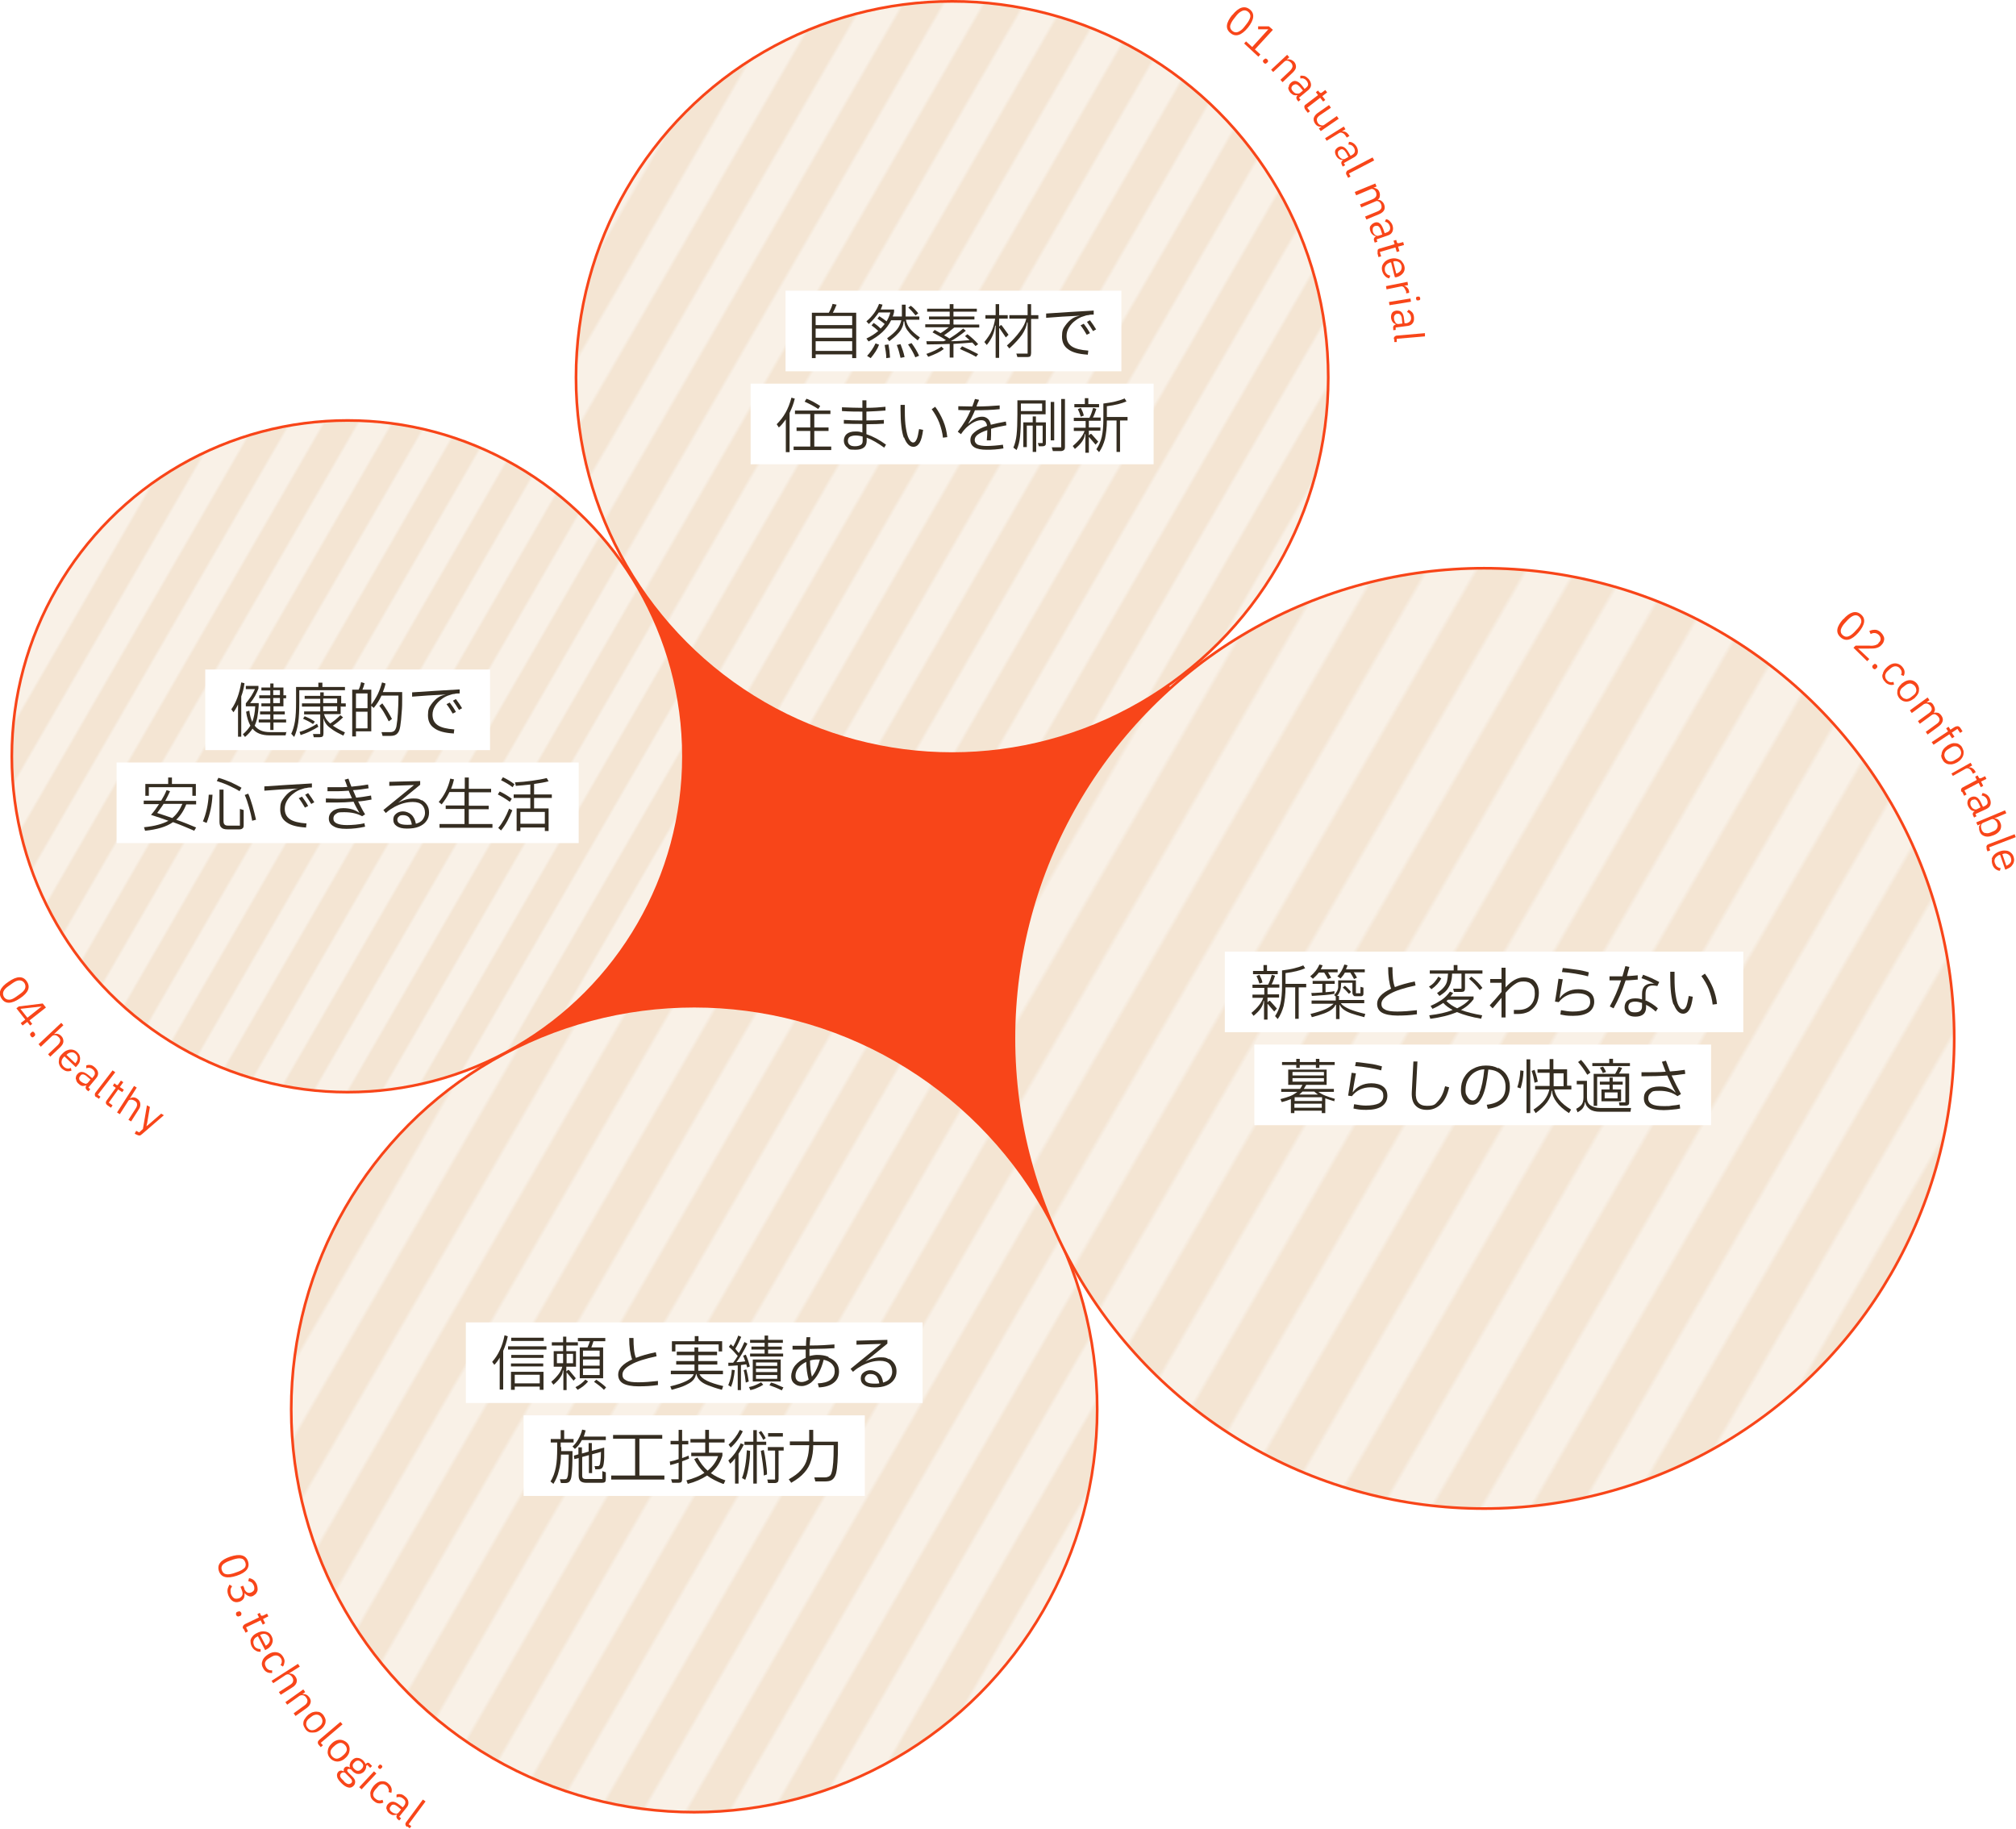 <?xml version="1.0" encoding="UTF-8"?>
<svg xmlns="http://www.w3.org/2000/svg" version="1.1" xmlns:xlink="http://www.w3.org/1999/xlink" viewBox="0 0 750.4 680.7">
  <defs>
    <style>
      .cls-1 {
        fill: url(#_新規パターンスウォッチ_1);
      }

      .cls-1, .cls-2, .cls-3, .cls-4, .cls-5 {
        stroke: #f84519;
        stroke-miterlimit: 10;
      }

      .cls-2 {
        fill: url(#_新規パターンスウォッチ_1-5);
      }

      .cls-3 {
        fill: url(#_新規パターンスウォッチ_1-3);
      }

      .cls-6 {
        fill: #f9f1e7;
      }

      .cls-7 {
        fill: #fff;
      }

      .cls-8 {
        fill: none;
      }

      .cls-4 {
        fill: url(#_新規パターンスウォッチ_1-2);
      }

      .cls-9 {
        fill: #f84519;
      }

      .cls-5 {
        fill: url(#_新規パターンスウォッチ_1-4);
      }

      .cls-10 {
        fill: #352d21;
      }

      .cls-11 {
        fill: #f4e5d3;
      }
    </style>
    <pattern id="_新規パターンスウォッチ_1" data-name="新規パターンスウォッチ 1" x="0" y="0" width="40" height="300" patternTransform="translate(-5772 9849.5) rotate(30) scale(1.6)" patternUnits="userSpaceOnUse" viewBox="0 0 40 300">
      <g>
        <rect class="cls-8" width="40" height="300"/>
        <rect class="cls-6" x="0" width="10" height="300"/>
        <rect class="cls-11" x="10" width="10" height="300"/>
        <rect class="cls-6" x="20" width="10" height="300"/>
        <rect class="cls-11" x="30" width="10" height="300"/>
      </g>
    </pattern>
    <pattern id="_新規パターンスウォッチ_1-2" data-name="新規パターンスウォッチ 1" patternTransform="translate(-5679.9 5819.4) rotate(30) scale(1.3)" xlink:href="#_新規パターンスウォッチ_1"/>
    <pattern id="_新規パターンスウォッチ_1-3" data-name="新規パターンスウォッチ 1" patternTransform="translate(-5748.1 7348.5) rotate(30) scale(1.4)" xlink:href="#_新規パターンスウォッチ_1"/>
    <pattern id="_新規パターンスウォッチ_1-4" data-name="新規パターンスウォッチ 1" patternTransform="translate(-6207.5 4804) rotate(30) scale(1.1)" xlink:href="#_新規パターンスウォッチ_1"/>
    <pattern id="_新規パターンスウォッチ_1-5" data-name="新規パターンスウォッチ 1" patternTransform="translate(-5532.3 9434.3) rotate(30) scale(1.6)" xlink:href="#_新規パターンスウォッチ_1"/>
  </defs>
  <!-- Generator: Adobe Illustrator 28.6.0, SVG Export Plug-In . SVG Version: 1.2.0 Build 709)  -->
  <g>
    <g id="_レイヤー_1" data-name="レイヤー_1">
      <g>
        <g>
          <path class="cls-8" d="M391.1,454.7c-.5-1.2-1-2.4-1.5-3.6-.1,0-.2.2-.4.2.6,1.1,1.2,2.2,1.8,3.4Z"/>
          <path class="cls-9" d="M389.3,451.3c.1,0,.2-.1.4-.2-7.9-20-12.3-41.8-12.3-64.6,0-51.8,22.5-98.3,58.3-130.4-.2-.4-.5-.8-.7-1.1-22.8,16.1-50.6,25.5-80.6,25.5-51.3,0-96.1-27.6-120.5-68.7-.2.1-.3.2-.5.3,13.3,19.8,21,43.7,21,69.3,0,48.9-28,91.2-68.9,111.7,0,0,0,0,0,.1,21.6-12,46.4-18.8,72.8-18.8,56.3,0,105.3,31,130.9,76.8Z"/>
          <path class="cls-1" d="M396.9,466.9c-1.7-4.2-3.7-8.3-5.8-12.3,1.8,4.2,3.7,8.3,5.8,12.3Z"/>
        </g>
        <g>
          <path class="cls-9" d="M458.7,5.6c2.4-3,4.6-3.6,6.5-2.1s1.7,3.8-.7,6.8c-2.4,2.9-4.6,3.6-6.5,2-2-1.6-1.7-3.8.7-6.8ZM460.8,11.9c.7-.3,1.5-.8,2.2-1.7l1.1-1.4c.7-.9,1.1-1.7,1.3-2.5.1-.8-.2-1.4-.8-1.9-.6-.5-1.3-.7-2.1-.4-.7.3-1.5.8-2.2,1.7l-1.1,1.4c-.7.9-1.1,1.7-1.3,2.5-.1.8.2,1.4.8,1.9.6.5,1.3.7,2.1.4Z"/>
          <path class="cls-9" d="M469.1,20.3l-.7.8-5.3-4.9.7-.8,2.3,2.1,6-6.6h0c0,0-3.8,0-3.8,0v-1.1s4,0,4,0l1.5,1.3-6.7,7.3,2.1,1.9Z"/>
          <path class="cls-9" d="M470.1,22.8c0-.2,0-.4.3-.6h.1c.2-.3.4-.4.6-.4.2,0,.4.1.6.3.2.2.3.4.3.6,0,.2,0,.4-.3.6h-.1c-.2.3-.4.4-.6.4-.2,0-.4-.1-.6-.3-.2-.2-.3-.4-.3-.6Z"/>
          <path class="cls-9" d="M473.2,25.9l5.9-5.5.8.9-1,.9h0c1-.3,1.9,0,2.7.7.6.6.8,1.3.8,2,0,.7-.5,1.4-1.2,2.1l-3.8,3.6-.8-.9,3.6-3.4c.5-.5.8-1,.9-1.5,0-.5-.1-1-.5-1.4-.4-.4-.8-.7-1.3-.8-.5-.1-.9,0-1.3.4l-4.1,3.8-.8-.9Z"/>
          <path class="cls-9" d="M479.7,32.4c0-.6.3-1.2.9-1.7.6-.5,1.2-.7,1.9-.5.7.2,1.4.7,2.1,1.6l1,1.3.6-.5c.5-.4.7-.8.7-1.2,0-.4-.2-.9-.6-1.4-.6-.7-1.3-1-2.3-.8v-1c.6-.1,1.1,0,1.6.1.5.2,1,.6,1.5,1.1.6.7.9,1.5.9,2.2,0,.7-.4,1.4-1,1.9l-3.5,2.9.6.7-.8.7-.4-.5c-.5-.6-.5-1.3.1-1.9h0c-.5.1-1,.1-1.4,0-.5-.2-.9-.5-1.3-.9-.5-.7-.8-1.3-.8-1.9ZM482.7,34.8c.5.1.9,0,1.2-.2l1.1-.9-1.1-1.3c-.5-.5-.9-.9-1.3-1-.4-.1-.7,0-1.1.2l-.3.2c-.3.3-.5.6-.5,1,0,.4.2.8.5,1.1.4.5.8.8,1.3.9Z"/>
          <path class="cls-9" d="M485.8,40.7c-.2-.3-.3-.6-.3-1s.2-.6.5-.8l4.6-3.5-.8-1.1.8-.6.5.6c.2.2.3.3.5.3.1,0,.3,0,.5-.2l1.2-.9.7.9-1.8,1.4,1.1,1.4-.8.6-1.1-1.4-4.8,3.7,1,1.3-.8.6-1-1.3Z"/>
          <path class="cls-9" d="M489,44c.2-.7.6-1.3,1.4-1.9l4.3-3,.7,1-4.1,2.8c-.6.4-1,.9-1.1,1.3-.1.5,0,1,.3,1.5.3.5.7.8,1.2.9.5.2.9.1,1.3-.2l4.6-3.2.7,1-6.7,4.6-.7-1,1.1-.7h0c-1.1.2-1.9-.2-2.5-1.1-.5-.7-.6-1.4-.5-2.1Z"/>
          <path class="cls-9" d="M493.3,51.4l6.9-4.3.6,1-1.3.8h0c.4,0,.9,0,1.3.2.4.2.8.5,1.2,1.1l.3.4-1,.6-.4-.6c-.4-.6-.7-.9-1.2-1.1-.4-.2-.8-.2-1.2,0l-4.7,2.9-.6-1Z"/>
          <path class="cls-9" d="M496.9,56.3c.1-.6.6-1.1,1.2-1.5.7-.4,1.3-.4,2-.1.6.3,1.2.9,1.8,1.9l.8,1.4.7-.4c.5-.3.8-.7.9-1.1.1-.4,0-.9-.3-1.5-.5-.8-1.1-1.2-2.1-1.2l.2-1c.5,0,1,.1,1.5.4.5.3.9.7,1.3,1.3.5.8.6,1.6.5,2.3-.1.7-.6,1.3-1.3,1.7l-3.9,2.2.5.8-.9.5-.3-.6c-.4-.7-.3-1.3.4-1.9h0c-.5,0-1,0-1.4-.3-.4-.2-.8-.6-1.1-1.1-.4-.7-.6-1.4-.4-2.1ZM499.4,59.1c.5.2.9.2,1.3,0l1.2-.7-.8-1.5c-.4-.6-.7-1-1.1-1.2s-.7-.2-1.1,0l-.3.2c-.4.2-.6.5-.6.9,0,.4,0,.8.3,1.2.3.5.7.9,1.2,1.1Z"/>
          <path class="cls-9" d="M501.2,65.1c-.2-.4-.2-.7-.1-1,.1-.3.3-.6.6-.7l9.2-4.8.6,1.1-9.4,4.9.6,1.1-.9.5-.5-1Z"/>
          <path class="cls-9" d="M504.4,71.4l7.5-3.1.5,1.1-1.2.5h0c.5,0,.9.2,1.3.4.4.2.7.6.9,1.1.2.5.3,1,.2,1.6,0,.5-.3,1-.8,1.4h0c.5,0,1,0,1.4.4.4.3.8.7,1,1.3.3.8.3,1.5,0,2.1s-.9,1.1-1.8,1.5l-4.8,2-.5-1.1,4.6-1.9c.7-.3,1.1-.6,1.4-1.1.2-.4.2-.9,0-1.5-.2-.5-.5-.9-.9-1.1-.4-.2-.8-.3-1.3,0l-5.2,2.2-.5-1.1,4.6-1.9c.7-.3,1.1-.6,1.4-1.1.2-.4.2-.9,0-1.5-.2-.5-.5-.9-.9-1.1-.4-.2-.8-.3-1.3,0l-5.2,2.2-.5-1.1Z"/>
          <path class="cls-9" d="M510.1,84.2c.3-.6.8-1,1.5-1.3.7-.3,1.4-.2,1.9.2.6.4,1,1.2,1.4,2.2l.5,1.5.8-.3c.6-.2.9-.5,1.1-.9.2-.4.2-.9,0-1.5-.3-.9-.9-1.4-1.8-1.6l.4-.9c.5,0,1,.3,1.4.7s.8.9,1,1.5c.3.9.3,1.7,0,2.4-.3.7-.8,1.1-1.6,1.4l-4.3,1.5.3.9-1,.3-.2-.6c-.3-.8,0-1.4.8-1.8h0c-.5,0-1-.2-1.3-.5-.4-.3-.7-.7-.9-1.3-.3-.8-.3-1.5,0-2.1ZM512,87.5c.4.3.8.4,1.2.2l1.3-.4-.5-1.6c-.2-.7-.5-1.1-.8-1.4-.3-.3-.7-.3-1.1-.2h-.3c-.4.2-.7.5-.8.8-.1.4-.1.8,0,1.3.2.6.5,1,.9,1.3Z"/>
          <path class="cls-9" d="M512.8,94.1c-.1-.4,0-.7,0-1s.4-.5.8-.6l5.5-1.6-.4-1.3,1-.3.2.7c0,.2.2.4.3.5.1,0,.3,0,.6,0l1.5-.4.3,1.1-2.2.6.5,1.7-1,.3-.5-1.7-5.8,1.7.5,1.6-1,.3-.4-1.5Z"/>
          <path class="cls-9" d="M514.5,98.9c.2-.6.6-1.1,1.1-1.6.5-.4,1.2-.8,2.1-1,.8-.2,1.6-.2,2.3,0s1.3.4,1.7.9.8,1,1,1.7c.2.7.2,1.3,0,1.9s-.6,1.1-1.1,1.5c-.5.4-1.1.7-1.9.9h-.5c0,.1-1.4-5.5-1.4-5.5h-.4c-.7.3-1.3.6-1.6,1.2-.4.5-.4,1.2-.3,1.9.1.5.4.9.7,1.2.3.3.8.5,1.3.6l-.4,1c-.6-.1-1.2-.4-1.6-.9-.5-.5-.8-1.1-1-1.8-.2-.7-.2-1.4,0-2ZM518.6,97.4l1.1,4.4h.1c.7-.2,1.2-.6,1.6-1.1.3-.5.4-1.1.3-1.7-.2-.7-.5-1.2-1.1-1.5-.6-.3-1.2-.4-1.9-.2h0Z"/>
          <path class="cls-9" d="M515.9,106.5l8-1.6.2,1.2-1.5.3h0c.5.1.9.3,1.2.7.4.3.6.8.7,1.4v.5c0,0-1.1.2-1.1.2v-.7c-.3-.6-.5-1.1-.8-1.5-.3-.3-.7-.5-1.1-.4l-5.4,1.1-.2-1.2Z"/>
          <path class="cls-9" d="M517.2,113.6l-.2-1.2,8-1.3.2,1.2-8,1.3ZM527.1,110.7c0-.1.3-.2.5-.3h.2c.2,0,.4,0,.5,0,.1,0,.2.3.3.5s0,.4,0,.6c0,.1-.3.2-.5.3h-.2c-.2,0-.4,0-.5,0-.1,0-.2-.3-.3-.5,0-.2,0-.4,0-.6Z"/>
          <path class="cls-9" d="M518.1,116.5c.4-.5.9-.8,1.7-.9.8,0,1.4.1,1.9.6s.8,1.3.9,2.5l.2,1.6h.8c.6-.2,1-.4,1.3-.8.3-.4.4-.9.3-1.5-.1-.9-.6-1.5-1.5-1.9l.6-.8c.5.2.9.5,1.3.9s.6,1,.7,1.7c.1,1,0,1.7-.4,2.3-.4.6-1,1-1.9,1.1l-4.5.6v.9c.1,0-.9.1-.9.1v-.6c-.2-.8.2-1.3,1-1.6h0c-.5-.2-.9-.4-1.2-.8-.3-.4-.5-.9-.6-1.4-.1-.8,0-1.5.4-2.1ZM519.4,120.1c.3.4.7.5,1.2.5l1.4-.2-.2-1.7c0-.7-.3-1.2-.5-1.5-.3-.3-.6-.5-1-.4h-.3c-.4,0-.7.3-.9.6-.2.3-.3.7-.2,1.2,0,.6.3,1.1.6,1.5Z"/>
          <path class="cls-9" d="M518.8,126.3c0-.4,0-.7.3-1,.2-.2.5-.4.9-.4l10.4-.9v1.2c.1,0-10.5.9-10.5.9v1.2c.1,0-.9,0-.9,0v-1.1Z"/>
        </g>
        <g>
          <path class="cls-9" d="M85.7,579.4c3.6-1.2,5.8-.6,6.6,1.7.8,2.4-.6,4.2-4.2,5.4-3.6,1.2-5.8.6-6.6-1.7-.8-2.4.6-4.2,4.2-5.4ZM84.1,585.9c.8.2,1.7,0,2.8-.3l1.7-.6c1.1-.4,1.9-.9,2.4-1.4s.6-1.3.3-2.1c-.3-.8-.8-1.3-1.5-1.4-.8-.2-1.7,0-2.8.3l-1.7.6c-1.1.4-1.9.9-2.4,1.4-.5.6-.6,1.3-.3,2.1.3.8.8,1.3,1.5,1.4Z"/>
          <path class="cls-9" d="M90.9,591.3c.3.7.6,1.1,1.1,1.4.5.2.9.3,1.5,0h.1c.5-.3.9-.6,1-1s.1-1-.1-1.5c-.2-.5-.5-.9-.8-1.2-.4-.2-.8-.4-1.3-.5l.3-1.1c1.4.2,2.3,1,2.9,2.4.2.6.3,1.2.3,1.7,0,.6-.2,1-.5,1.5-.3.4-.7.7-1.2,1-.6.3-1.2.3-1.8,0-.5-.2-1-.6-1.4-1.1h0c.1.7,0,1.3-.2,1.9-.3.6-.8,1-1.5,1.3-.6.2-1.2.3-1.7.2-.6-.1-1.1-.4-1.5-.8s-.8-1-1.1-1.7c-.3-.8-.4-1.5-.3-2.2.1-.6.4-1.2.7-1.8l1,.6c-.3.5-.6.9-.6,1.4,0,.5,0,1,.2,1.6.3.7.7,1.2,1.2,1.5.5.2,1,.2,1.7,0h.1c.6-.3,1-.7,1.2-1.2.2-.5.1-1.1-.2-1.9l-.5-1.2,1-.4.5,1.1Z"/>
          <path class="cls-9" d="M87.9,600.4c0-.2.2-.4.5-.5h.2c.2-.2.5-.2.7-.1s.4.3.5.5.1.5,0,.7c0,.2-.2.4-.5.5h-.2c-.2.2-.5.2-.7.1-.2,0-.4-.3-.5-.5-.1-.3-.1-.5,0-.7Z"/>
          <path class="cls-9" d="M90.5,606.2c-.2-.4-.2-.7,0-1,.1-.3.4-.5.7-.7l5.2-2.5-.6-1.2.9-.5.3.7c.1.2.2.4.4.4.1,0,.3,0,.6-.1l1.4-.7.5,1-2,1,.8,1.6-.9.5-.8-1.6-5.4,2.6.7,1.5-.9.5-.7-1.4Z"/>
          <path class="cls-9" d="M93.2,611c0-.7.3-1.3.7-1.8.4-.6,1-1,1.8-1.4.8-.4,1.5-.6,2.2-.6.7,0,1.3.1,1.9.4.6.3,1,.8,1.3,1.4.3.6.5,1.3.4,1.9s-.3,1.2-.7,1.7-.9,1-1.6,1.3l-.5.3-2.7-5.2-.3.2c-.7.3-1.1.8-1.3,1.4-.2.6-.1,1.2.2,1.9.2.5.6.8,1,1,.4.2.9.3,1.4.3v1c-.8,0-1.4-.1-1.9-.5-.6-.3-1-.8-1.4-1.5-.3-.6-.5-1.3-.4-1.9ZM96.8,608.5l2.1,4h.1c.7-.4,1.1-.9,1.3-1.4.2-.6.2-1.1-.1-1.7-.3-.6-.8-1-1.4-1.2-.6-.2-1.3,0-1.9.3h0Z"/>
          <path class="cls-9" d="M97.7,618.1c.3-.9,1.1-1.7,2.2-2.4,1.1-.7,2.2-.9,3.2-.7,1,.2,1.7.7,2.3,1.7.4.7.6,1.3.5,1.9s-.2,1.2-.6,1.7l-.9-.6c.3-.3.4-.7.5-1.1,0-.4,0-.8-.3-1.3-.4-.6-.9-1-1.5-1.1-.6-.1-1.2,0-1.9.4l-1.2.7c-.7.4-1.1.9-1.3,1.4-.2.6,0,1.2.3,1.8.5.9,1.3,1.3,2.3,1.2v1c-.7,0-1.3,0-1.9-.3-.6-.3-1-.7-1.4-1.4-.6-1-.7-1.9-.3-2.9Z"/>
          <path class="cls-9" d="M101.1,625.6l9.8-6.3.7,1-4.1,2.6h0c1.1-.1,1.9.3,2.5,1.2.5.7.6,1.4.4,2.1-.2.7-.7,1.3-1.5,1.8l-4.4,2.8-.7-1,4.2-2.7c.6-.4,1-.8,1.1-1.3.1-.5,0-1-.3-1.5-.3-.5-.7-.8-1.1-1-.4-.2-.9-.1-1.3.1l-4.7,3.1-.7-1Z"/>
          <path class="cls-9" d="M106.3,633.5l6.6-4.7.7,1-1.1.8h0c1.1-.2,1.9.2,2.6,1.1.5.7.7,1.4.5,2.1s-.6,1.3-1.4,1.9l-4.2,3-.7-1,4-2.9c.6-.4,1-.9,1.1-1.4s0-1-.4-1.5c-.3-.5-.7-.8-1.2-.9s-.9,0-1.3.2l-4.6,3.3-.7-1Z"/>
          <path class="cls-9" d="M112.9,641.9c0-.6,0-1.3.4-1.9s.8-1.2,1.5-1.8c.7-.5,1.3-.9,2-1,.7-.2,1.3-.1,2,0,.6.2,1.1.6,1.6,1.2.4.6.7,1.2.8,1.8,0,.7,0,1.3-.4,1.9-.3.6-.8,1.2-1.5,1.7s-1.3.9-2,1-1.4.1-2,0c-.6-.2-1.2-.6-1.6-1.2-.4-.6-.7-1.2-.8-1.8ZM116.1,644c.6,0,1.3-.2,1.9-.7l.9-.7c.7-.5,1-1.1,1.1-1.7s-.1-1.2-.5-1.8c-.4-.6-1-.9-1.6-.9-.6,0-1.3.2-1.9.7l-.9.7c-.7.5-1,1.1-1.1,1.7s0,1.2.5,1.8c.4.6,1,.9,1.6.9Z"/>
          <path class="cls-9" d="M118.7,649.5c-.3-.3-.4-.6-.4-1,0-.3.2-.6.5-.9l7.9-6.7.8.9-8.1,6.9.8.9-.8.7-.7-.8Z"/>
          <path class="cls-9" d="M122,652.8c-.1-.6,0-1.3.2-2s.7-1.3,1.3-1.9c.6-.6,1.3-1,2-1.2s1.3-.2,2,0c.6.2,1.2.5,1.7,1,.5.5.8,1.1.9,1.8.1.6,0,1.3-.2,2-.3.7-.7,1.3-1.3,1.8-.6.6-1.3,1-2,1.2s-1.3.2-2,0c-.6-.2-1.2-.5-1.7-1.1-.5-.5-.8-1.1-.9-1.8ZM125.3,654.6c.6,0,1.2-.3,1.9-.8l.9-.8c.6-.6,1-1.2,1-1.8,0-.6-.2-1.2-.7-1.7-.5-.5-1-.8-1.6-.8-.6,0-1.2.3-1.9.8l-.9.8c-.6.6-1,1.2-1,1.8,0,.6.2,1.2.7,1.7.5.5,1,.8,1.7.8Z"/>
          <path class="cls-9" d="M125.5,661.2c-.2-.6,0-1.2.4-1.7.6-.6,1.3-.6,2-.2h.1c-.2-.6,0-1.1.3-1.4.5-.5,1.2-.5,2,0h0c-.2-.6-.2-1.1,0-1.5.1-.5.4-.9.8-1.3.6-.6,1.3-.9,2-.8.7,0,1.5.4,2.1,1,.4.4.7.9.9,1.3h.1c.2-.4.5-.5.7-.5.2,0,.5,0,.7.3l.9.9-.7.7-1.1-1.1-.4.4c0,.4,0,.8-.2,1.1-.1.4-.4.7-.6,1-.4.4-.8.6-1.3.8-.5.1-1,.1-1.5,0-.5-.2-1-.5-1.4-.9-.2-.2-.4-.4-.5-.6-.3-.2-.6-.3-.8-.3s-.5,0-.6.2c-.2.2-.2.4-.1.6,0,.2.3.5.6.8l1.2,1.2c.7.7,1.1,1.3,1.1,1.9,0,.6-.1,1.1-.6,1.6-.6.6-1.2.8-2,.6s-1.6-.7-2.5-1.6c-.9-.9-1.4-1.6-1.6-2.3ZM128.1,663.1c.5.5,1,.8,1.4.9s.8,0,1.2-.3c.3-.3.4-.5.3-.9,0-.3-.3-.7-.7-1.1l-1.9-1.9c-.6-.2-1-.1-1.4.2-.3.3-.4.6-.4,1s.3.8.7,1.2l.8.8ZM133.2,659.1c.4,0,.8-.1,1.2-.5l.3-.3c.4-.4.5-.8.5-1.2,0-.4-.3-.8-.7-1.2-.4-.4-.8-.6-1.2-.6s-.8.1-1.2.5l-.3.3c-.4.4-.6.8-.5,1.2,0,.4.2.8.7,1.2.4.4.8.6,1.2.6Z"/>
          <path class="cls-9" d="M134.6,666l-.9-.8,5.5-5.9.9.8-5.5,5.9ZM140.7,657.7c0-.2,0-.3.2-.5h.1c.1-.3.3-.4.5-.4.2,0,.3,0,.5.2s.3.3.3.5c0,.2,0,.3-.2.5h-.1c-.1.3-.3.4-.5.4-.2,0-.3,0-.5-.2s-.3-.3-.3-.5Z"/>
          <path class="cls-9" d="M137.8,667.7c0-1,.5-2,1.3-3,.9-1,1.8-1.6,2.8-1.7,1-.1,1.9.1,2.7.9.6.5.9,1,1.1,1.6.2.6.1,1.2,0,1.8l-1.1-.3c.2-.4.2-.8,0-1.2s-.3-.8-.7-1.1c-.6-.5-1.1-.7-1.7-.6-.6,0-1.2.4-1.6,1l-.9,1c-.5.6-.8,1.2-.8,1.8,0,.6.3,1.2.9,1.6.8.7,1.6.8,2.6.4l.3,1c-.6.3-1.2.4-1.8.3-.6,0-1.2-.4-1.8-.9-.9-.7-1.3-1.6-1.2-2.6Z"/>
          <path class="cls-9" d="M143.8,673.4c0-.6,0-1.3.6-1.9.5-.6,1.1-.9,1.8-.9.7,0,1.5.4,2.4,1.1l1.3,1,.5-.6c.4-.5.5-.9.5-1.4,0-.4-.3-.9-.9-1.3-.7-.6-1.5-.7-2.4-.4v-1c.3-.2.9-.3,1.4-.2.6,0,1.1.3,1.7.8.8.6,1.2,1.3,1.3,2,.1.7,0,1.4-.6,2.1l-2.8,3.5.7.6-.7.8-.5-.4c-.6-.5-.7-1.2-.3-1.9h0c-.4.2-.9.3-1.4.3s-1-.3-1.4-.6c-.7-.5-1-1.1-1.1-1.8ZM147.2,675.1c.5,0,.9-.1,1.2-.5l.9-1.1-1.3-1.1c-.6-.4-1-.7-1.4-.7-.4,0-.7,0-1,.4l-.2.3c-.3.3-.4.7-.3,1,0,.4.3.7.7,1,.5.4,1,.6,1.5.6Z"/>
          <path class="cls-9" d="M151.5,680c-.3-.2-.5-.5-.6-.9,0-.3,0-.6.3-.9l6.2-8.4,1,.7-6.3,8.5,1,.7-.6.8-.9-.7Z"/>
        </g>
        <g>
          <path class="cls-9" d="M3.2,365.4c3.1-2.2,5.4-2.2,6.8-.1,1.4,2.1.6,4.2-2.6,6.3-3.1,2.1-5.4,2.2-6.8.1-1.4-2.1-.6-4.2,2.6-6.3ZM3.4,372.1c.8,0,1.6-.4,2.6-1.1l1.4-1c1-.7,1.6-1.3,1.9-2,.3-.7.2-1.4-.2-2.1-.5-.7-1.1-1-1.9-1s-1.6.4-2.6,1.1l-1.4,1c-1,.7-1.6,1.3-1.9,2-.3.7-.2,1.4.2,2.1.5.7,1.1,1,1.9,1Z"/>
          <path class="cls-9" d="M10.1,380.4l-1.7,1.3-.7-.9,1.7-1.3-3.3-4.2.9-.7,8.9-1.1,1.2,1.5-6.1,4.8,1,1.3-.8.6-1-1.3ZM15.5,374.6h0c0,0-7.9.9-7.9.9l2.6,3.3,5.3-4.2Z"/>
          <path class="cls-9" d="M11.2,385c0-.2.1-.4.3-.6h.1c.2-.3.4-.4.6-.4.2,0,.4.1.6.4.2.2.3.4.3.7,0,.2-.1.4-.3.6h-.1c-.2.3-.4.4-.6.4-.2,0-.4-.1-.6-.4-.2-.2-.3-.4-.3-.7Z"/>
          <path class="cls-9" d="M14.3,388.7l8.5-8,.8.9-3.5,3.3h0c1-.3,1.9-.1,2.7.7.6.6.8,1.3.8,2s-.4,1.4-1.1,2.1l-3.8,3.6-.8-.9,3.6-3.4c.5-.5.8-1,.9-1.5s-.1-1-.5-1.4c-.4-.4-.8-.7-1.3-.8-.5,0-.9,0-1.3.4l-4.1,3.9-.8-.9Z"/>
          <path class="cls-9" d="M22,396.1c-.2-.6-.1-1.3,0-2s.6-1.3,1.2-1.9c.6-.6,1.2-1.1,1.9-1.3.7-.3,1.3-.3,1.9-.2.6.1,1.2.4,1.7.9.5.5.9,1,1,1.6.2.6.1,1.2,0,1.8s-.6,1.2-1.1,1.8l-.4.4-4.2-4-.3.3c-.5.5-.8,1.1-.8,1.8,0,.6.3,1.2.8,1.7.4.4.8.6,1.3.7s.9,0,1.4-.2l.2,1c-.6.2-1.2.3-1.8.2-.6-.1-1.2-.5-1.8-1-.5-.5-.9-1.1-1-1.7ZM24.7,392.6l3.3,3.1h.1c.5-.6.8-1.2.8-1.8,0-.6-.2-1.1-.7-1.6-.5-.5-1.1-.7-1.7-.6s-1.2.3-1.7.9h0Z"/>
          <path class="cls-9" d="M28.2,401.6c0-.6.1-1.3.6-1.8.5-.6,1.1-.9,1.8-.8.7,0,1.5.5,2.4,1.2l1.3,1.1.5-.6c.4-.5.6-.9.5-1.4,0-.4-.3-.9-.8-1.3-.7-.6-1.5-.7-2.4-.4v-1c.4-.2.9-.3,1.5-.2.6,0,1.1.4,1.6.8.7.6,1.2,1.3,1.3,2,.1.7-.1,1.4-.7,2.1l-2.9,3.5.7.6-.7.8-.5-.4c-.6-.5-.7-1.2-.2-1.9h0c-.4.2-.9.3-1.4.3-.5,0-1-.3-1.4-.7-.7-.5-1-1.1-1.1-1.8ZM31.6,403.4c.5,0,.9-.1,1.2-.5l.9-1.1-1.3-1.1c-.5-.5-1-.7-1.4-.8-.4,0-.7,0-1,.4l-.2.3c-.3.3-.4.7-.3,1,0,.4.3.7.7,1,.5.4,1,.6,1.5.7Z"/>
          <path class="cls-9" d="M35.8,408.4c-.3-.2-.5-.5-.5-.9,0-.3,0-.6.3-.9l6.3-8.2,1,.7-6.5,8.4,1,.7-.6.8-.9-.7Z"/>
          <path class="cls-9" d="M40,411.4c-.3-.2-.5-.5-.6-.8,0-.3,0-.6.3-1l3.4-4.7-1.1-.8.6-.9.6.5c.2.2.4.2.5.2s.3-.2.4-.4l.9-1.3.9.6-1.3,1.8,1.5,1-.6.9-1.5-1-3.5,4.9,1.4,1-.6.9-1.3-.9Z"/>
          <path class="cls-9" d="M43.6,414l6.3-9.8,1,.6-2.6,4.1h0c.9-.6,1.8-.6,2.7,0,.7.5,1.1,1,1.2,1.8.1.7,0,1.5-.6,2.3l-2.8,4.4-1-.6,2.7-4.2c.4-.6.6-1.2.5-1.7,0-.5-.4-.9-.9-1.2-.5-.3-.9-.4-1.4-.4-.5,0-.9.2-1.1.7l-3,4.7-1-.6Z"/>
          <path class="cls-9" d="M50.2,421.8l.5-.9,1.1.6,1.4-1.3,1.5-8.8,1.1.6-1,5.9-.3,1.3h0s1-.8,1-.8l4.5-3.9,1,.6-8.1,7c-.3.2-.5.4-.7.5s-.4,0-.6,0-.5-.2-.8-.3l-.6-.3Z"/>
        </g>
        <g>
          <path class="cls-9" d="M686.1,230.5c2.5-2.8,4.7-3.4,6.6-1.8s1.5,3.9-1,6.8c-2.5,2.8-4.7,3.4-6.6,1.7-1.9-1.7-1.6-3.9,1-6.8ZM687.9,236.9c.7-.2,1.5-.8,2.3-1.6l1.2-1.3c.8-.9,1.2-1.7,1.4-2.4.1-.8-.1-1.4-.7-2s-1.3-.7-2-.5-1.5.8-2.3,1.6l-1.2,1.3c-.8.9-1.2,1.7-1.4,2.4-.1.8,0,1.4.7,2s1.3.7,2,.5Z"/>
          <path class="cls-9" d="M689.8,241.2l.9-.9h5c1.6.2,2.8-.2,3.5-.8v-.2c.6-.5.8-.9.8-1.5,0-.5-.2-1-.7-1.5-.9-.8-1.9-.9-3-.3l-.5-1.1c.7-.4,1.4-.5,2.2-.5.7,0,1.5.4,2.2,1.1.5.5.8,1,1,1.5.2.5.2,1.1,0,1.6-.1.5-.4,1-.9,1.5-.5.6-1.2.9-1.9,1.1-.7.2-1.6.2-2.7.2h-4.1c0-.1,4.2,3.9,4.2,3.9l-.8.8-5.1-5Z"/>
          <path class="cls-9" d="M696.9,248.1c0-.2.1-.4.3-.6h.1c.2-.3.4-.4.6-.4.2,0,.4.1.6.3.2.2.3.4.3.7,0,.2-.1.4-.3.6h-.1c-.2.3-.4.4-.6.4-.2,0-.4-.1-.6-.3-.2-.2-.3-.4-.3-.7Z"/>
          <path class="cls-9" d="M700.8,251c.1-1,.7-1.9,1.7-2.8s2-1.3,2.9-1.3,1.9.4,2.6,1.2c.5.6.8,1.1.9,1.7s0,1.2-.3,1.8l-1-.4c.2-.4.3-.8.2-1.2,0-.4-.3-.8-.6-1.2-.5-.6-1.1-.8-1.7-.8-.6,0-1.2.3-1.8.8l-1,.9c-.6.5-.9,1.1-1,1.7,0,.6.1,1.2.6,1.7.7.8,1.5,1,2.5.7l.2,1c-.6.2-1.2.2-1.8,0-.6-.2-1.2-.5-1.6-1.1-.8-.8-1.1-1.8-.9-2.7Z"/>
          <path class="cls-9" d="M706.2,258.1c0-.6,0-1.3.3-1.9.3-.6.8-1.2,1.4-1.8.7-.5,1.3-.9,2-1.1s1.3-.2,2,0c.6.2,1.2.6,1.6,1.1.5.6.7,1.2.8,1.8,0,.7,0,1.3-.3,1.9s-.8,1.2-1.4,1.8c-.7.5-1.3.9-2,1.1s-1.3.2-2,0c-.6-.2-1.2-.6-1.6-1.1-.5-.6-.7-1.2-.8-1.8ZM709.4,260.2c.6,0,1.3-.2,1.9-.7l.9-.7c.7-.5,1-1.1,1.1-1.7,0-.6-.1-1.2-.6-1.8-.5-.5-1-.8-1.6-.9-.6,0-1.3.2-1.9.7l-.9.7c-.7.5-1,1.1-1.1,1.7,0,.6.1,1.2.6,1.7.5.6,1,.9,1.6.9Z"/>
          <path class="cls-9" d="M710.9,264.4l6.6-4.8.7,1-1.1.8h0c.5,0,.9,0,1.4,0,.4.1.8.4,1.1.9.3.5.5.9.6,1.5s-.1,1-.4,1.5h0c.5-.1,1-.1,1.5,0s.9.5,1.3,1c.5.7.7,1.4.5,2.1-.2.7-.6,1.3-1.4,1.9l-4.2,3.1-.7-1,4-2.9c.6-.4,1-.9,1.1-1.3.1-.5,0-.9-.4-1.4-.3-.4-.7-.7-1.1-.9s-.9,0-1.3.2l-4.5,3.3-.7-1,4-2.9c.6-.4,1-.9,1.1-1.3.1-.5,0-.9-.4-1.4-.3-.4-.7-.7-1.2-.9-.4-.1-.9,0-1.3.2l-4.5,3.3-.7-1Z"/>
          <path class="cls-9" d="M719.2,276.1l5.9-3.9-.7-1.1.9-.6.7,1.1,1.4-.9c.5-.3.9-.4,1.3-.4.4,0,.8.3,1.1.8l.7,1.1-.9.6-1-1.5-2.1,1.4,1,1.5-.9.6-1-1.5-5.9,3.9-.7-1Z"/>
          <path class="cls-9" d="M722.7,280.9c0-.7.2-1.3.6-1.9s1-1.1,1.7-1.6c.7-.4,1.4-.7,2.1-.8.7,0,1.4,0,1.9.3s1.1.7,1.4,1.4.6,1.3.5,1.9c0,.7-.2,1.3-.6,1.9-.4.6-.9,1.1-1.7,1.6-.7.4-1.4.7-2.2.8-.7,0-1.4,0-1.9-.3-.6-.3-1.1-.7-1.4-1.4-.4-.6-.6-1.2-.5-1.9ZM725.6,283.4c.6.1,1.3,0,2-.5l1-.6c.7-.4,1.2-1,1.3-1.6.2-.6,0-1.2-.3-1.8-.4-.6-.9-1-1.5-1.1-.6-.1-1.3,0-2,.5l-1,.6c-.7.4-1.2,1-1.3,1.6-.2.6,0,1.2.3,1.8.4.6.9,1,1.5,1.1Z"/>
          <path class="cls-9" d="M726.4,287.9l7.1-4,.6,1-1.3.7h0c.4,0,.9,0,1.3.3.4.2.8.6,1.1,1.1l.2.4-1,.6-.4-.7c-.3-.6-.7-1-1.1-1.2s-.8-.2-1.2,0l-4.8,2.7-.6-1Z"/>
          <path class="cls-9" d="M730.1,294.7c-.2-.4-.2-.7-.1-1,.1-.3.3-.5.7-.7l5.1-2.7-.6-1.2.9-.5.4.7c.1.2.2.4.4.4.1,0,.3,0,.6-.1l1.4-.7.5,1-2,1,.8,1.6-.9.5-.8-1.6-5.3,2.8.8,1.5-.9.5-.7-1.4Z"/>
          <path class="cls-9" d="M732.4,298.1c.2-.6.6-1.1,1.3-1.4.7-.3,1.4-.3,2,0,.6.3,1.2,1,1.7,2.1l.7,1.5.7-.3c.5-.3.9-.6,1-1s0-.9-.2-1.5c-.4-.8-1.1-1.3-2-1.4l.3-.9c.5,0,1,.2,1.5.5.5.3.9.8,1.2,1.4.4.9.5,1.7.3,2.4-.2.7-.7,1.2-1.5,1.6l-4.1,1.9.4.8-.9.5-.3-.6c-.4-.8-.2-1.4.6-1.8h0c-.5,0-1-.1-1.4-.4-.4-.3-.7-.7-1-1.2-.4-.8-.5-1.5-.3-2.1ZM734.7,301.1c.4.2.9.3,1.3,0l1.2-.6-.7-1.5c-.3-.6-.6-1.1-1-1.3-.3-.2-.7-.2-1.1,0h-.3c-.4.3-.6.6-.7,1,0,.4,0,.8.2,1.2.3.6.6,1,1.1,1.2Z"/>
          <path class="cls-9" d="M736.6,308c0-.5.3-.9.7-1.3h0c0,0-1.2.5-1.2.5l-.5-1.1,10.7-4.5.5,1.1-4.5,1.9h0c1.1,0,1.9.6,2.3,1.7.3.6.3,1.2.2,1.8-.1.6-.4,1.1-.9,1.6-.5.5-1.1.9-1.9,1.2-.8.3-1.5.5-2.2.5s-1.3-.2-1.8-.5c-.5-.3-.9-.8-1.1-1.4-.2-.5-.3-1-.2-1.5ZM738.9,310c.6.2,1.2.2,1.9-.1l1.2-.5c.7-.3,1.2-.7,1.4-1.3.3-.6.2-1.2,0-1.8-.2-.5-.6-.9-1-1.2s-.9-.3-1.3-.1l-2.8,1.2c-.5.2-.8.5-.9,1-.1.5,0,1,.2,1.6.3.7.7,1.1,1.3,1.3Z"/>
          <path class="cls-9" d="M739.5,315.8c-.1-.4-.2-.7,0-1,.1-.3.4-.5.7-.6l9.7-3.7.4,1.1-9.9,3.8.4,1.1-1,.4-.4-1Z"/>
          <path class="cls-9" d="M741.3,319.8c.2-.6.5-1.2,1-1.7.5-.5,1.2-.9,2-1.2.8-.3,1.6-.4,2.3-.3.7,0,1.3.3,1.8.7.5.4.9.9,1.1,1.6.2.7.3,1.3.1,1.9-.1.6-.5,1.1-.9,1.6-.5.5-1.1.8-1.8,1.1l-.5.2-1.9-5.5h-.4c-.7.4-1.2.8-1.5,1.3-.3.6-.3,1.2,0,1.9.2.5.4.9.8,1.2.4.3.8.5,1.3.5l-.3,1c-.6,0-1.2-.3-1.7-.7-.5-.4-.9-1-1.1-1.7-.2-.7-.3-1.3-.1-2ZM745.3,317.9l1.5,4.3h.1c.7-.3,1.2-.7,1.5-1.2.3-.5.3-1.1.1-1.7-.2-.7-.6-1.1-1.2-1.4-.6-.3-1.2-.3-1.9,0h0Z"/>
        </g>
        <circle class="cls-4" cx="354.4" cy="140.5" r="140"/>
        <circle class="cls-3" cx="258.4" cy="524.5" r="150"/>
        <circle class="cls-5" cx="129.4" cy="281.5" r="125"/>
        <rect class="cls-7" x="292.4" y="108.2" width="125" height="30"/>
        <rect class="cls-7" x="279.4" y="142.8" width="150" height="30"/>
        <g>
          <path class="cls-10" d="M318.7,116.4v16.9h-1.5v-1.4h-13.6v1.4h-1.4v-16.9h6.3c.6-1.1,1.1-2.1,1.4-3.3l1.5.3c-.5,1.3-1,2.3-1.4,3h8.6ZM317.2,121v-3.4h-13.6v3.4h13.6ZM317.2,125.7v-3.4h-13.6v3.4h13.6ZM303.6,127v3.6h13.6v-3.6h-13.6Z"/>
          <path class="cls-10" d="M336.3,119.9c0,.8-.3,1.6-.6,2.2-.3.7-.8,1.4-1.6,2.2-.7.8-1.8,1.7-3.1,2.7l-.8-1.1c1.7-1.2,2.9-2.3,3.7-3.3.8-1,1.3-2.2,1.6-3.4h-3.8c-1.6,3.3-4.4,5.9-8.4,7.9l-.8-1.1c1.7-.8,3.1-1.7,4.4-2.8-.3-.3-.7-.7-1.2-1.1-.5-.4-.9-.7-1.3-1l.8-.9c.8.5,1.7,1.2,2.6,2.1.6-.6,1-1.1,1.5-1.7-.9-.8-1.8-1.4-2.7-2l.7-.9c1,.6,1.9,1.3,2.7,1.9.6-1,1.1-2.1,1.4-3.3h-4.3c-1,1.5-2.2,2.9-3.7,4.3l-.9-1c1.1-.9,2.1-2,2.9-3.1s1.4-2.3,1.8-3.4l1.3.3c-.2.6-.4,1.2-.7,1.8h5v.9c-.1.6-.3,1.2-.5,1.7h3.4v-4.4h1.4v4.4h5.1v1.2h-5c.2,1.2.7,2.3,1.5,3.3.8,1,2,2.1,3.7,3.3l-.8,1.1c-1.3-1-2.3-1.9-3-2.7s-1.2-1.5-1.5-2.2c-.3-.7-.4-1.4-.5-2.2h-.2ZM322.8,132.4c1.3-1.4,2.3-2.9,3.1-4.6l1.3.5c-.6,1.7-1.7,3.3-3.1,5l-1.3-.8ZM330.7,128.2c.3,1.5.5,3.1.6,4.9l-1.4.2c0-1.5-.3-3.1-.6-4.9l1.4-.2ZM335.2,128.1c.6,1.6,1.2,3.2,1.5,4.8l-1.5.3c-.3-1.3-.7-3-1.4-4.8l1.3-.3ZM340.8,117.4c-.9-1.1-1.8-2.1-2.7-2.9l.9-.7c.9.6,1.8,1.6,2.8,2.8l-1,.8ZM339.3,127.7c1.1,1.5,2.1,3.1,2.8,4.7l-1.4.6c-.6-1.5-1.5-3.1-2.7-4.8l1.3-.5Z"/>
          <path class="cls-10" d="M355,120.8h9.5v1.1h-9.3c-1.3,1.1-2.6,2.1-3.8,2.9.8.4,1.4.8,2,1.2,1.8-1.1,3.5-2.3,5.1-3.7l1,.8c-1.8,1.5-3.7,2.8-5.6,3.9,2.4,0,4.8-.2,7-.4-.5-.4-1-.9-1.7-1.5l.9-.7c1.4,1.1,2.8,2.3,4,3.7l-1,.7c-.4-.5-.8-.9-1.2-1.3-2.6.2-4.9.4-7,.5v5.1h-1.4v-5.1c-3.1.1-5.9.2-8.5.2l-.2-1.2c2.5,0,4.6,0,6.4,0,.2,0,.3-.2.5-.2.1,0,.2-.1.4-.2-1.5-1-3.2-1.9-5-2.9l.8-.9c.9.5,1.6.9,2.2,1.2,1.2-.7,2.2-1.5,3.1-2.2h-8.8v-1.1h9.1v-1.8h-7.7v-1.1h7.7v-1.8h-8.4v-1.1h8.4v-1.7h1.4v1.7h8.7v1.1h-8.7v1.8h7.8v1.1h-7.8v1.8ZM344.9,131.7c2.2-.8,4.1-1.6,5.5-2.7l.9.9c-1.4,1.1-3.3,2-5.8,2.9l-.7-1.1ZM358.1,128.9c2.1.9,4.1,1.9,6,2.9l-.8,1c-1.7-1-3.7-1.9-6-2.9l.8-1Z"/>
          <path class="cls-10" d="M375.3,124.7l-.9.9-2.4-3.5c0,0,0,0-.1,0,0,0,0,0,0,0v11.1h-1.3v-12h-.2c-.2,2.5-1.2,4.9-3.1,7.2l-.9-1.1c1.2-1.5,2.2-2.9,2.8-4.3.6-1.4,1-2.9,1.2-4.4h-3.6v-1.3h3.8v-4.1h1.3v4.1h3.2v1.3h-3.2v2.9h.1l.3-.3c.1-.1.2-.2.3-.2s.2,0,.4.3l2.4,3.3ZM386.5,117.4v1.3h-2.7v12.7c0,.5-.1.9-.3,1.2-.2.2-.6.3-1.1.3h-3.7l-.4-1.3h4.2v-11.6h-.2c-.2,1.5-.9,3.1-1.9,4.6-1.1,1.5-2.6,3.2-4.7,5.1l-.9-1.1c1.9-1.7,3.5-3.4,4.8-5.2,1.3-1.7,2.1-3.3,2.4-4.8h-6.3v-1.3h6.8v-4.1h1.3v4.1h2.7Z"/>
          <path class="cls-10" d="M404.8,132c-3.2-.2-5.6-.8-7.2-2-1.6-1.1-2.3-2.7-2.3-4.8s.4-2.9,1.2-4,1.7-2.1,2.9-2.8c.7-.4,1.6-.7,2.6-.9h0c-4.8.2-8.9.5-12.6.8v-1.6c5.3-.4,11.3-.7,17.7-1.1v1.5c-.7,0-1.4,0-2,.2-.6,0-1.1.2-1.7.4-1.1.3-2.1.8-3.1,1.6-1,.7-1.8,1.6-2.4,2.6-.6,1-.9,2-.9,3.1,0,1.7.6,3,1.9,3.9,1.3.9,3.4,1.4,6.2,1.6l-.2,1.6ZM404.5,124.6c-.7-1.2-1.4-2.4-2.3-3.5l1.2-.6c.9,1.2,1.7,2.3,2.3,3.5l-1.2.6ZM406.9,123.3c-.8-1.3-1.6-2.5-2.3-3.5l1.1-.6c1,1.3,1.7,2.4,2.3,3.4l-1.1.6Z"/>
          <path class="cls-10" d="M295.8,148.5c-.4,1.8-1.1,3.5-1.9,5.2v14.6h-1.4v-12.2c-.9,1.2-1.7,2.3-2.6,3l-.8-1.2c1.3-1.3,2.4-2.7,3.3-4.3.9-1.6,1.6-3.4,2.2-5.6l1.3.4ZM303.1,160.4v5.8h6.3v1.3h-14v-1.3h6.2v-5.8h-5.1v-1.3h5.1v-5h-5.7v-1.3h13.2v1.3h-6v5h5.3v1.3h-5.3ZM304.5,152.2c-1.3-.9-3-1.8-5-2.7l.7-1.1c.8.3,1.7.7,2.6,1.2.9.5,1.7,1,2.5,1.5l-.7,1.1Z"/>
          <path class="cls-10" d="M329.1,166.6c-2.2-1.6-4.4-2.9-6.5-3.7v1.2c0,2.2-1.4,3.3-4.2,3.3s-2.3-.3-3.1-.9c-.8-.6-1.2-1.5-1.2-2.5s.4-1.9,1.1-2.5c.8-.6,1.8-.9,3.2-.9s1.6.1,2.6.4v-3.2c-2,0-4.3,0-6.9-.1v-1.4c1.8.1,4.1.2,6.9.2v-3.3c-2,0-4.6,0-7.6-.2v-1.4c3,.1,5.5.2,7.6.2v-2.8h1.5v2.8c2.7,0,5.1-.2,7.1-.4v1.4c-2.4.2-4.8.3-7.1.4v3.3c2.6,0,4.7-.1,6.5-.2v1.4c-1.5.1-3.7.2-6.5.2v3.7c2.4.8,4.8,2.1,7.3,3.9l-.8,1.3ZM321.1,162.5c-1-.3-1.9-.4-2.7-.4s-1.6.2-2.1.5-.7.9-.7,1.5.2,1.1.7,1.5c.5.4,1.2.5,2,.5s1.6-.2,2.1-.5.7-.8.7-1.5v-1.7Z"/>
          <path class="cls-10" d="M336.4,162.9c-.8-2.3-1.2-5.7-1.2-10.2v-2s1.6,0,1.6,0c0,1.1,0,1.8,0,2.4,0,2.4.1,4.5.4,6.2.3,1.8.6,3.1,1.1,4,.5.9,1,1.4,1.6,1.4s.9-.4,1.3-1.2.6-2.1.9-3.8l1.5.3c-.3,2.2-.7,3.8-1.3,4.8-.6,1-1.4,1.5-2.3,1.5-1.5,0-2.6-1.2-3.5-3.5ZM351,163c-.2-2-.7-3.8-1.4-5.7-.7-1.8-1.7-3.5-2.8-5l1.3-.9c1.2,1.6,2.2,3.4,3,5.3s1.3,4,1.5,6l-1.6.2Z"/>
          <path class="cls-10" d="M373.3,165.5l.2,1.4c-1,.2-2.1.3-3.2.4s-2.1.1-3,.1c-2.1,0-3.6-.3-4.6-.9-1-.6-1.5-1.5-1.5-2.7s.5-2.1,1.5-2.9c1-.9,2.6-1.7,4.7-2.4-.1-.7-.3-1.2-.7-1.6s-.9-.5-1.5-.5c-1.5,0-3.2.8-5.1,2.4-.4.3-.7.7-1,1-.3.3-.8.9-1.4,1.8l-1.2-.9c1-1.3,1.9-2.6,2.7-3.9.8-1.3,1.5-2.7,2.1-4.1-1.7,0-3.2,0-4.6-.1v-1.4c1.7,0,3.4.1,5.2.1.4-1,.7-1.9,1-2.8l1.5.3c-.1.4-.2.7-.4,1-.1.3-.2.6-.3.8-.1.3-.2.5-.2.7,3.1,0,6-.2,8.6-.4v1.4c-2.9.3-6,.4-9.2.4-.8,2-1.7,3.6-2.5,5h.1c.7-.7,1.5-1.4,2.4-1.9.9-.5,1.8-.7,2.7-.7s1.5.3,2.1.8c.6.5.9,1.3,1.1,2.2,1.5-.4,3.4-.8,5.6-1.2l.2,1.4c-2.2.4-4.1.8-5.7,1.3,0,1.8,0,3.2-.1,4.3h-1.5c.1-1.3.2-2.5.2-3.8-1.6.5-2.8,1.1-3.6,1.7-.8.6-1.1,1.3-1.1,2s.4,1.3,1.1,1.7c.7.3,1.9.5,3.5.5s4-.2,6.1-.5Z"/>
          <path class="cls-10" d="M389.2,149v5.2h-9.2c0,3.5-.1,6.3-.3,8.2-.2,1.9-.6,3.6-1.3,5.1l-1.2-.9c.6-1.4,1-3,1.2-4.8.2-1.8.3-4.4.3-7.6v-5.2h10.5ZM380,153h7.9v-2.8h-7.9v2.8ZM385.6,155v2.2h3.7v7.6c0,.5,0,.8-.3,1-.2.2-.5.3-1,.3h-1.3l-.4-1.2h1.8v-6.5h-2.4v9.8h-1.3v-9.8h-2.2v8h-1.3v-9.2h3.5v-2.2h1.3ZM391.1,149.6h1.3v14.3h-1.3v-14.3ZM395.1,148.5h1.3v17.8c0,.6-.1,1-.4,1.2-.2.2-.6.4-1.2.4h-2.9l-.4-1.4h3.5v-18Z"/>
          <path class="cls-10" d="M408.7,164.5l-.9,1-2.4-2.8c0,0-.1,0-.1,0s0,0,0,.1v5.7h-1.3v-6.9h-.2c0,.9-.4,1.8-1,2.7-.6.9-1.5,1.8-2.7,2.8l-.8-1.1c1.1-.9,2-1.8,2.8-2.8.8-1,1.3-1.9,1.6-2.8h-4v-1.2h4.4v-2.5h-4.4v-1.2h5.8c.6-1.1,1-2.3,1.4-3.7l1.2.4c-.2.6-.4,1.1-.6,1.7-.2.6-.5,1.1-.7,1.5h2.9v1.2h-4.4v2.5h4.3v1.2h-4.3v1.7h.1l.3-.3c.1-.1.2-.2.3-.2.1,0,.3,0,.4.2l2.4,2.7ZM405.1,150.4h4v1.2h-9.2v-1.2h3.9v-2.2h1.3v2.2ZM402.3,155.1c-.3-1-.7-2-1.1-2.8l1.1-.5c.6,1.2,1,2.1,1.1,2.9l-1.1.4ZM419.7,155.3v1.2h-2.8v11.7h-1.3v-11.7h-3.6c0,2.7-.3,5-.7,6.9-.5,1.8-1.2,3.5-2.2,4.9l-1-1.1c.9-1.3,1.6-2.9,2-4.6.4-1.8.6-4,.6-6.8v-5.6c3.3-.4,5.9-1,7.9-1.9l.7,1.1c-1.8.8-4.2,1.4-7.3,1.8v4h7.7Z"/>
        </g>
        <circle class="cls-2" cx="552.4" cy="386.5" r="175"/>
        <g>
          <rect class="cls-7" x="455.9" y="354.2" width="193" height="30"/>
          <rect class="cls-7" x="466.9" y="388.8" width="170" height="30"/>
          <g>
            <path class="cls-10" d="M475.2,375.5l-.9,1-2.4-2.8c0,0-.1,0-.1,0s0,0,0,.1v5.7h-1.3v-6.9h-.2c0,.9-.4,1.8-1,2.7-.6.9-1.5,1.8-2.7,2.8l-.8-1.1c1.1-.9,2-1.8,2.8-2.8.8-1,1.3-1.9,1.6-2.8h-4v-1.2h4.4v-2.5h-4.4v-1.2h5.8c.6-1.1,1-2.3,1.4-3.7l1.2.4c-.2.6-.4,1.1-.6,1.7-.2.6-.5,1.1-.7,1.5h2.9v1.2h-4.4v2.5h4.3v1.2h-4.3v1.7h.1l.3-.3c.1-.1.2-.2.3-.2.1,0,.3,0,.4.2l2.4,2.7ZM471.6,361.4h4v1.2h-9.2v-1.2h3.9v-2.2h1.3v2.2ZM468.8,366.1c-.3-1-.7-2-1.1-2.8l1.1-.5c.6,1.2,1,2.1,1.1,2.9l-1.1.4ZM486.2,366.3v1.2h-2.8v11.7h-1.3v-11.7h-3.6c0,2.7-.3,5-.7,6.9-.5,1.8-1.2,3.5-2.2,4.9l-1-1.1c.9-1.3,1.6-2.9,2-4.6.4-1.8.6-4,.6-6.8v-5.6c3.3-.4,5.9-1,7.9-1.9l.7,1.1c-1.8.8-4.2,1.4-7.3,1.8v4h7.7Z"/>
            <path class="cls-10" d="M490.9,362c-.7.9-1.4,1.6-2.2,2.3l-1-.9c1.5-1.2,2.7-2.7,3.4-4.4l1.2.3c-.2.5-.4,1-.7,1.5h6.3v1.1h-3.6c.4.7.8,1.3,1.2,2l-1.2.5c-.3-.6-.8-1.5-1.4-2.4h-2ZM499.2,373.6c.6.7,1.7,1.4,3.1,2,1.4.6,3.4,1.2,5.9,1.8l-.4,1.2c-2-.5-3.6-1-4.8-1.4-1.2-.4-2.1-.9-2.8-1.4-.7-.5-1.2-1.1-1.5-1.8h-.1v5.3h-1.3v-5.3h-.2c-.3.7-.8,1.3-1.5,1.8-.7.5-1.6,1-2.7,1.4-1.1.4-2.7.9-4.6,1.4l-.5-1.2c2.4-.6,4.3-1.2,5.6-1.8,1.3-.6,2.3-1.3,3-2h-8.2v-1.2h9v-1.5l-.6-.5c.5-.6.9-1.1,1.1-1.5.2-.5.4-1,.4-1.5,0-.6,0-1.4,0-2.5h6.6v4.5c0,.1,0,.2,0,.3,0,0,.2,0,.3,0h1.4v-2.4l1.1.3v2c0,.4,0,.7-.2.9s-.4.3-.8.3h-1.7c-.5,0-.8,0-1-.3s-.4-.5-.4-1v-3.7h-4.2c0,1.1-.1,2-.3,2.7-.2.7-.6,1.5-1.2,2.2h.7v1.5h9.4v1.2h-8.6ZM488.2,369.6c1.8,0,3.1-.2,4-.2v-3.2h-3.6v-1.1h8.2v1.1h-3.4v3.1c1.4-.1,2.5-.2,3.3-.4v1c-2,.4-4.9.6-8.4.8l-.2-1.2ZM497.8,363.4c1.2-1.2,2-2.7,2.6-4.4l1.2.3c-.2.5-.4,1-.6,1.5h7v1.1h-4.1c.4.5.8,1.2,1.2,2l-1.1.5c-.5-1-1-1.8-1.4-2.4h-2c-.4.8-1,1.5-1.6,2.2l-1-.7ZM500.6,366.9c.4.3.8.7,1.2,1.1.4.4.8.8,1.1,1.2l-.8.7c-.8-.9-1.5-1.7-2.3-2.3l.8-.7Z"/>
            <path class="cls-10" d="M527.5,377.5c-2.6.4-5,.5-7.4.5s-4.5-.4-5.7-1.1c-1.2-.7-1.8-1.8-1.8-3.3,0-2.1,1.7-4,5.2-5.6-.7-1.9-1.1-4.6-1.1-8h1.6c0,3.2.2,5.7.9,7.4,2-.8,4.5-1.5,7.4-2.1l.3,1.5c-4.2.9-7.4,1.9-9.5,3.1s-3.2,2.4-3.2,3.7.5,1.7,1.4,2.2,2.4.7,4.5.7,4.7-.2,7.3-.5v1.6Z"/>
            <path class="cls-10" d="M536.5,364.1c-.8,1.6-2,2.9-3.7,4.1l-.9-1c.9-.5,1.6-1.1,2.1-1.7s1-1.3,1.4-2l1.1.7ZM551.5,379.2c-3.7-.6-6.8-1.5-9.2-2.5-2.8,1.2-6.1,2-9.9,2.5l-.4-1.3c3.4-.4,6.3-1,8.7-2-1.3-.7-2.5-1.5-3.5-2.6-1.2.8-2.6,1.6-4,2.2l-.7-1.1c1.6-.7,3-1.5,4.2-2.3s2.2-1.9,3-3l1.2.5c-.3.4-.6.8-1,1.3h8.6v1c-1.1,1.5-2.6,2.9-4.7,4,2.1.8,4.8,1.5,7.9,2l-.4,1.3ZM534.9,369.6c1.1-.7,1.9-1.4,2.5-2.1.6-.7,1-1.4,1.2-2.2s.3-1.8.4-2.9h-6.8v-1.2h8.9v-2h1.4v2h9.3v1.2h-6.5v5.5c0,.4-.1.8-.3,1s-.6.3-1,.3h-2.8l-.3-1.2h3.1v-5.6h-3.5c0,1.3-.2,2.4-.5,3.4-.3.9-.8,1.8-1.4,2.6s-1.6,1.5-2.8,2.3l-.9-1.1ZM542.4,375.3c1.8-.9,3.3-1.9,4.5-3.2h-7.9l-.6.5c1.1,1.1,2.5,2,4,2.7ZM547.7,363.5c1.7,1.4,3.1,2.8,4.1,4.2l-1,.8c-1.1-1.5-2.4-2.9-4-4.2l.9-.8Z"/>
            <path class="cls-10" d="M570.1,364.3c.9.5,1.5,1.2,2,2.1s.7,2,.7,3.2-.3,3-1,4.2-1.6,2-2.7,2.7c-1.2.6-2.5.9-4,.9s-1.1,0-1.6,0v-1.5c.5,0,1,0,1.5,0,2,0,3.5-.5,4.6-1.6s1.7-2.6,1.7-4.5-.4-2.5-1.1-3.3c-.7-.8-1.7-1.2-3.1-1.2s-2.2.3-3.2,1c-1.1.7-2.2,1.8-3.5,3.2v9.2h-1.5v-7.3c-.5.6-1.4,1.6-2.6,3.1l-.7.8-1.1-1.1c1.6-1.7,3-3.3,4.4-5v-3.4h-4.2v-1.4h4.2v-4.2h1.5v7.3c1.2-1.3,2.3-2.2,3.4-2.8s2.2-.9,3.4-.9,2.1.2,3,.7Z"/>
            <path class="cls-10" d="M581.1,376c1.6.3,3,.5,4.3.5,2.1,0,3.7-.3,4.8-.8,1.1-.6,1.7-1.5,1.7-2.8s-.4-1.9-1.2-2.4c-.8-.5-2-.8-3.5-.8-2.9,0-5.3,1.1-7,3.3l-1.4-.2c.4-2.5.9-5.4,1.3-8.5l1.6.2-.5,2.8c-.4,2.4-.7,3.8-.7,4.2h.1c.7-1,1.6-1.8,2.8-2.4,1.2-.6,2.5-.9,4.1-.9s3.3.4,4.3,1.2c1.1.8,1.6,2,1.6,3.5s-.7,3-2.1,3.9c-1.4.9-3.3,1.3-5.8,1.3s-3.1-.2-4.7-.5l.2-1.5ZM591.1,363.4c-1.4-.4-3-.7-4.7-1s-3.4-.5-5-.6l.3-1.5c1.6.1,3.3.4,5,.6s3.3.6,4.7,1l-.3,1.5Z"/>
            <path class="cls-10" d="M609.7,364.6c-1.4.1-3,.3-4.6.3-1.2,3.7-2.7,7.2-4.5,10.4l-1.4-.7c1.7-3.1,3.1-6.3,4.2-9.7-1,0-2,0-3,0s-1,0-1.3,0v-1.5c.2,0,.7,0,1.3,0,1.2,0,2.3,0,3.5,0,.4-1.2.7-2.5,1.1-3.8l1.5.3c-.4,1.4-.7,2.5-.9,3.4,1.4,0,2.7-.2,4-.3v1.5ZM612.7,372.4c1.5.7,3,1.6,4.4,2.9l-.8,1.2c-1.1-1-2.3-1.9-3.6-2.5v.9c0,1.1-.3,2-1,2.6-.7.6-1.7.9-3,.9s-2.2-.3-2.9-.9c-.7-.6-1.1-1.5-1.1-2.5s.3-1.9,1-2.5c.7-.6,1.7-.9,2.9-.9s1.6.1,2.6.4v-2c0-1.3.3-2.2.9-2.9.6-.6,1.5-1,2.5-1s.9,0,1.4.2h0c-1.8-1-3.4-1.7-5-2.2l.6-1.3c1,.4,2.1.8,3.2,1.3s2,1,2.8,1.4l-.7,1.5c-.6-.1-1.1-.2-1.6-.2-1.9,0-2.8,1-2.8,3.1v2.6ZM611.2,373.3c-.9-.3-1.8-.5-2.6-.5s-1.4.2-1.9.5c-.4.4-.6.9-.6,1.5s.2,1.1.6,1.5,1,.5,1.9.5c1.7,0,2.6-.7,2.6-2.2v-1.4Z"/>
            <path class="cls-10" d="M622.9,373.9c-.8-2.3-1.2-5.7-1.2-10.2v-2s1.6,0,1.6,0c0,1.1,0,1.8,0,2.4,0,2.4.1,4.5.4,6.2.3,1.8.6,3.1,1.1,4,.5.9,1,1.4,1.6,1.4s.9-.4,1.3-1.2c.3-.8.6-2.1.9-3.8l1.5.3c-.3,2.2-.7,3.8-1.3,4.8s-1.4,1.5-2.3,1.5c-1.5,0-2.6-1.2-3.5-3.5ZM637.5,374c-.2-2-.7-3.8-1.4-5.7-.7-1.8-1.7-3.5-2.8-5l1.3-.9c1.2,1.6,2.2,3.4,3,5.3.8,2,1.3,4,1.5,6l-1.6.2Z"/>
            <path class="cls-10" d="M496.7,409.9c-1.3-.4-2.4-.7-3.4-1.1v5.5h-1.3v-.9h-10.2v.9h-1.3v-5.2c-1,.4-2.1.8-3.4,1.1l-.5-1.1c1.6-.4,2.8-.8,3.8-1.2,1-.4,1.8-1,2.5-1.5h-6v-1.1h7c.3-.4.6-.9.9-1.5h-5.3v-5.7h14.3v5.7h-7.6c-.3.5-.6,1-.9,1.5h11.2v1.1h-5.8c.7.5,1.6,1,2.6,1.4,1,.4,2.2.8,3.6,1.2l-.4,1.1ZM483.8,397.5h-1.3v-1.1h-5.3v-1.1h5.3v-1.2h1.3v1.2h6v-1.2h1.3v1.2h5.7v1.1h-5.7v1.1h-1.3v-1.1h-6v1.1ZM492.8,399h-11.7v1.3h11.7v-1.3ZM492.8,401.3h-11.7v1.3h11.7v-1.3ZM481.9,408.4h0v1.4h10.2v-1.4h-10.1ZM481.8,410.8v1.5h10.2v-1.5h-10.2ZM490.6,407.4c-.5-.3-.9-.7-1.4-1.1h-4.4c-.4.4-.8.8-1.2,1.1h7.1Z"/>
            <path class="cls-10" d="M504.1,411c1.6.3,3,.5,4.3.5,2.1,0,3.7-.3,4.8-.8,1.1-.6,1.7-1.5,1.7-2.8s-.4-1.9-1.2-2.4c-.8-.5-2-.8-3.5-.8-2.9,0-5.3,1.1-7,3.3l-1.4-.2c.4-2.5.9-5.4,1.3-8.5l1.6.2-.5,2.8c-.4,2.4-.7,3.8-.7,4.2h.1c.7-1,1.6-1.8,2.8-2.4,1.2-.6,2.5-.9,4.1-.9s3.3.4,4.3,1.2c1.1.8,1.6,2,1.6,3.5s-.7,3-2.1,3.9c-1.4.9-3.3,1.3-5.8,1.3s-3.1-.2-4.7-.5l.2-1.5ZM514.1,398.4c-1.4-.4-3-.7-4.7-1s-3.4-.5-5-.6l.3-1.5c1.6.1,3.3.4,5,.6s3.3.6,4.7,1l-.3,1.5Z"/>
            <path class="cls-10" d="M526,395.1h1.6s-.6,11.5-.6,11.5c-.2,3.3,1.2,5,4.1,5s3.1-.6,4.2-1.8c1.1-1.2,2-3,2.6-5.5l1.5.4c-.6,2.7-1.6,4.8-3,6.2-1.4,1.4-3.1,2.2-5.2,2.2s-3.4-.6-4.4-1.7-1.4-2.8-1.3-4.9l.6-11.4Z"/>
            <path class="cls-10" d="M557.8,397.5c1.3.7,2.4,1.6,3.1,2.8.7,1.2,1.1,2.5,1.1,4.1,0,2.4-.7,4.3-2.1,5.7-1.4,1.4-3.4,2.3-6.1,2.6l-.4-1.5c2.4-.3,4.2-1,5.3-2.1,1.2-1.1,1.7-2.6,1.7-4.6s-.6-3.3-1.7-4.5-2.7-1.8-4.7-1.9c-.5,4.5-1.2,7.8-2.2,9.9s-2.2,3.2-3.7,3.2-1.4-.2-2.1-.6c-.7-.4-1.2-1.1-1.6-1.9-.4-.8-.6-1.8-.6-3,0-1.8.4-3.4,1.2-4.7.8-1.4,1.9-2.5,3.3-3.2,1.4-.8,3-1.2,4.8-1.2s3.2.3,4.5,1ZM550.7,406.7c.8-1.9,1.4-4.8,1.8-8.7-1.3,0-2.6.5-3.6,1.1s-1.9,1.6-2.5,2.7c-.6,1.1-.9,2.4-.9,3.8s.1,1.5.4,2.1.6,1,1,1.4c.4.3.8.5,1.3.5,1,0,1.8-.9,2.6-2.8Z"/>
            <path class="cls-10" d="M564.8,404.6c.6-1.7,1-3.8,1.1-6.2l1.2.2c-.1,2.5-.5,4.6-1.1,6.5l-1.2-.4ZM569.6,414.3h-1.4v-20h1.4v20ZM571.2,403c-.3-1.7-.6-3.1-1.1-4.4l1.1-.4c.5,1.4.9,2.8,1.2,4.4l-1.2.4ZM584.9,404.2v1.3h-6.4c.3,1.4.9,2.7,1.9,3.9s2.4,2.4,4.4,3.6l-.8,1.3c-2.1-1.4-3.6-2.7-4.6-4.1-1-1.3-1.6-2.7-1.7-4.2h-.2c0,1.4-.6,2.8-1.6,4.2-1,1.4-2.5,2.8-4.3,4.1l-.8-1.3c1.8-1.2,3.2-2.4,4.1-3.6.9-1.2,1.5-2.5,1.8-3.9h-5.3v-1.3h5.4c0-.2,0-.5,0-.9v-4h-4.5v-1.3h4.5v-3.8h1.4v3.8h5.1v6.1h1.5ZM578.3,403.4c0,.4,0,.7,0,.9h3.7v-4.8h-3.7v4Z"/>
            <path class="cls-10" d="M607.1,412.5l-.2,1.3h-11.3c-1.7,0-3-.3-3.9-1s-1.5-1.5-1.6-2.5h-.2c0,.8-.3,1.5-.7,2.1-.4.6-1.1,1.1-2,1.6l-.5-1.3c1-.5,1.7-1.1,2.1-1.7.4-.6.6-1.5.6-2.5v-4.9h-2.5v-1.3h3.8v6.3c0,1.2.4,2.2,1.3,2.8.9.6,2.1,1,3.6,1h11.5ZM590.8,400c-1.2-2-2.3-3.5-3.4-4.7l1.1-.8c.6.6,1.2,1.4,1.8,2.2.6.8,1.2,1.7,1.7,2.5l-1.1.8ZM600.3,395.7h6.4v1.1h-14v-1.1h6.3v-1.6h1.4v1.6ZM602.8,411.4l-.2-1.1h2.4v-9.5h-10.5v10.8h-1.3v-11.9h8c.5-.8.9-1.6,1.3-2.6l1.3.4c-.4.9-.8,1.6-1.2,2.1h3.8v10.6c0,.5,0,.8-.3,1-.2.2-.5.3-1,.3h-2.2ZM596.1,409.9v-4.4h3v-1.8h-3.6v-1.1h3.6v-1.5h1.2v1.5h3.7v1.1h-3.7v1.8h3.1v4.4h-7.3ZM596.7,397c.4.6.8,1.2,1.1,2l-1.2.4c-.2-.6-.6-1.3-1.1-2l1.2-.4ZM597.3,408.8h4.8v-2.2h-4.8v2.2Z"/>
            <path class="cls-10" d="M614.6,406.7c-.7.5-1.1,1.2-1.1,2.1s.5,1.8,1.4,2.2c.9.5,2.4.7,4.5.7s1.9,0,3-.2c1.1-.1,2-.2,2.8-.4l.2,1.5c-.8.2-1.8.3-2.9.4s-2.2.2-3.2.2c-2.5,0-4.4-.4-5.6-1.1s-1.8-1.8-1.8-3.3.5-2.4,1.5-3.2c1-.8,2.4-1.2,4.2-1.2s2.4.2,3.3.5c1,.4,1.9.9,2.7,1.7h.1c-1.1-1.9-2.1-4-3.1-6.3-2.4.2-5.6.3-9.6.3v-1.5c3.6,0,6.6,0,9-.2-.5-1.2-.9-2.4-1.4-3.7l1.5-.4c.4,1.1.9,2.4,1.5,4,1.7-.1,3.5-.3,5.5-.6l.2,1.5c-1.7.2-3.4.5-5.1.6,1.1,2.4,2.3,4.7,3.5,6.9l-1.3.8c-1.9-1.4-4.1-2-6.7-2s-2.5.2-3.2.7Z"/>
          </g>
        </g>
        <g>
          <rect class="cls-7" x="173.4" y="492.2" width="170" height="30"/>
          <rect class="cls-7" x="194.9" y="526.8" width="127" height="30"/>
          <g>
            <path class="cls-10" d="M189,497.4c-.4,2-1,3.8-1.7,5.4v14.4h-1.3v-11.9c-.6,1.1-1.3,2-2,2.7l-.8-1.1c1.1-1.3,2.1-2.7,2.8-4.3.8-1.6,1.4-3.5,1.8-5.6l1.3.4ZM189.1,502.3v-1.2h14.3v1.2h-14.3ZM191.6,517.3h-1.4v-6.7h12.1v6.7h-1.4v-1.2h-9.3v1.2ZM202.2,508.6h-12v-1.1h12v1.1ZM190.3,497.9h12.1v1.2h-12.1v-1.2ZM190.3,504.3h12v1.1h-12v-1.1ZM200.9,511.7h-9.3v3.2h9.3v-3.2Z"/>
            <path class="cls-10" d="M214.4,512.9l-.9,1-2.5-3c0,0,0,0-.1,0,0,0,0,0,0,.1v6.4h-1.2v-7.3h-.2c0,.8-.3,1.7-.9,2.5-.5.8-1.4,1.8-2.6,2.8l-.8-1.1c1.1-.9,2-1.9,2.7-2.8s1.2-1.9,1.4-2.8h-3.2v-5.8h3.5v-2.1h-4.2v-1.2h4.2v-2.1h1.2v2.1h4.3v1.2h-4.3v2.1h3.6v5.8h-3.6v1.7h.1l.3-.3c.1-.1.2-.2.3-.2s.2,0,.3.1.1.1.2.2l2.4,2.9ZM209.6,503.9h-2.3v3.5h2.3v-3.5ZM213.3,507.4v-3.5h-2.4v3.5h2.4ZM214.2,516.3c1.5-.7,2.7-1.7,3.7-2.8l1,.7c-1.1,1.3-2.4,2.3-3.9,3.1l-.8-1ZM218.7,501.5c.3-.7.6-1.4.9-2.3h-4.5v-1.2h10.2v1.2h-4.4c-.3.9-.5,1.6-.8,2.3h4.4v11.5h-8.7v-11.5h2.9ZM217,504.9h6.2v-2.2h-6.2v2.2ZM223.2,506h-6.2v2.3h6.2v-2.3ZM217,509.4v2.4h6.2v-2.4h-6.2ZM221.9,513.5c1.5,1,2.7,1.9,3.7,2.9l-.8.9c-.5-.5-1.1-1.1-1.8-1.6-.7-.5-1.3-1-1.9-1.4l.9-.8Z"/>
            <path class="cls-10" d="M245,515.5c-2.6.4-5,.5-7.4.5s-4.5-.4-5.7-1.1-1.8-1.8-1.8-3.3c0-2.1,1.7-4,5.2-5.6-.7-1.9-1.1-4.6-1.1-8h1.6c0,3.2.2,5.7.9,7.4,2-.8,4.5-1.5,7.4-2.1l.3,1.5c-4.2.9-7.4,1.9-9.5,3.1-2.2,1.2-3.2,2.4-3.2,3.7s.5,1.7,1.4,2.2c.9.5,2.4.7,4.5.7s4.7-.2,7.3-.5v1.6Z"/>
            <path class="cls-10" d="M260.3,511.4c.5,1,1.4,1.8,2.8,2.5,1.4.7,3.5,1.4,6.1,2l-.5,1.4c-2.2-.6-3.9-1.2-5.2-1.7-1.3-.5-2.3-1.1-3-1.8s-1.1-1.5-1.3-2.4h-.1c-.2,1-.6,1.8-1.2,2.4-.6.7-1.6,1.2-2.8,1.8s-2.9,1.1-5.1,1.7l-.5-1.3c2.6-.6,4.6-1.3,6-2,1.4-.7,2.3-1.5,2.7-2.5h-8.5v-1.3h8.8v-2.3h-6.8v-1.3h6.8v-2.2h-6.6v-1.3h6.6v-1.6h1.4v1.6h7v1.3h-7v2.2h7.1v1.3h-7.1v2.3h9.2v1.3h-8.8ZM267.5,500.4h-16.1v2.6h-1.3v-3.8h8.5v-1.9h1.4v1.9h8.8v3.8h-1.3v-2.6Z"/>
            <path class="cls-10" d="M275.8,508.1v9.3h-1.2v-9.2c-1.5.1-2.7.2-3.5.2v-1.2c.7,0,1.4,0,1.8,0,.6-.8,1.2-1.6,1.7-2.5-1-1.2-2.1-2.4-3.3-3.4l.7-1,.9.9c.7-1.2,1.3-2.5,1.9-4.1l1.1.5c-.7,1.6-1.4,3.1-2.2,4.4l.3.4c.2.3.6.7,1,1.2.8-1.3,1.5-2.7,2.1-4.1l1.1.6c-1.4,2.8-2.7,5.1-4.1,6.9,1.1,0,2.2-.2,3.3-.3-.3-.8-.5-1.5-.8-2.1l1-.4c.6,1.3,1.1,2.7,1.5,4.4l-1,.4c0-.2,0-.4-.1-.4-.1-.4-.2-.7-.2-.8-.4,0-1.1.2-2.1.3ZM271.1,515.5c.7-1.7,1.2-3.6,1.3-5.7l1.1.2c-.3,2.6-.7,4.6-1.4,6.2l-1.1-.7ZM277.8,509.7c.4,1.5.7,3,.9,4.5l-1.1.4c-.2-1.8-.4-3.3-.8-4.6l1-.3ZM278.7,516.3c.9-.2,1.7-.4,2.6-.8s1.5-.7,2-1l.8.9c-.6.4-1.3.8-2.1,1.1-.8.4-1.7.7-2.7.9l-.5-1.1ZM285.9,503.8h5.6v1.1h-12.3v-1.1h5.4v-1.5h-4.9v-1.1h4.9v-1.4h-5.4v-1.1h5.4v-1.6h1.3v1.6h5.5v1.1h-5.5v1.4h5.1v1.1h-5.1v1.5ZM290.6,506v8.2h-10.4v-8.2h10.4ZM289.3,507.1h-7.9v1.3h7.9v-1.3ZM289.3,509.4h-7.9v1.3h7.9v-1.3ZM289.3,511.8h-7.9v1.4h7.9v-1.4ZM287,514.6c.7.2,1.5.4,2.3.8s1.6.7,2.3,1l-.6,1.1c-1.6-.8-3.1-1.4-4.6-1.9l.6-1Z"/>
            <path class="cls-10" d="M308.5,505.3c1.2.5,2.1,1.1,2.8,2,.7.9,1,2,1,3.2,0,1.8-.7,3.2-2,4.2-1.3,1-3.1,1.6-5.5,1.7l-.4-1.5c2.1-.1,3.6-.5,4.7-1.3,1-.8,1.6-1.8,1.6-3.2s-.4-2-1.1-2.8c-.7-.7-1.7-1.2-3-1.5-.5,1.9-1.1,3.6-1.9,5-.8,1.5-1.8,2.6-2.8,3.5-1.1.8-2.3,1.3-3.5,1.3s-2-.3-2.8-1-1.1-1.6-1.1-2.7.5-2.8,1.5-4c1-1.2,2.3-2.1,3.9-2.8h0c0-.6,0-1.6,0-3.1h-.2c-1.6,0-3.2,0-4.7,0v-1.4c1.9,0,3.4,0,4.7,0h.3c0-1.2.1-2.3.2-3.2h1.4c0,.9-.2,1.9-.2,3.1,3.8,0,6.9-.2,9.2-.4v1.4c-1.2,0-2.7.2-4.5.2-1.8,0-3.4.1-4.8.1,0,1.3,0,2.2,0,2.6,1-.2,2-.4,2.9-.4,1.5,0,2.9.2,4.1.7ZM296.7,513.8c.4.4,1,.6,1.7.6s1.7-.3,2.6-.9c-.5-1.9-.9-4.1-.9-6.6-1.2.6-2.2,1.3-2.9,2.2s-1.1,1.9-1.1,2.9.2,1.3.6,1.8ZM305.2,506c-.2,0-.5,0-.8,0-1,0-2,.1-2.9.4,0,1.1.1,2.2.2,3.2.1,1.1.3,2,.5,2.8,1.3-1.6,2.3-3.7,3-6.4Z"/>
            <path class="cls-10" d="M331,505.8c.9.5,1.5,1.1,2,1.9.5.8.7,1.7.7,2.8s-.3,2.2-1,3.1c-.6.9-1.6,1.6-2.8,2.1-1.2.5-2.7.7-4.4.7s-2.9-.3-3.8-.9c-.9-.6-1.3-1.4-1.3-2.4s.3-1.7,1-2.2c.7-.6,1.6-.9,2.6-.9s2.2.4,3.1,1.2,1.4,1.9,1.6,3.4c1.1-.3,2-.8,2.5-1.5s.9-1.5.9-2.5c0-1.3-.4-2.3-1.1-3-.7-.7-1.9-1.1-3.4-1.1-2.3,0-4.5.6-6.8,1.8-.5.3-1,.6-1.5.9-.5.3-1.1.8-1.8,1.4l-.9-1.1,11.4-9.3-9.2.3v-1.5s11.5-.3,11.5-.3v1.4s-8.2,6.7-8.2,6.7h0c2-1.1,3.9-1.6,5.7-1.6s2.2.2,3,.7ZM325.5,515c.6,0,1.2,0,1.8-.1-.2-1.2-.6-2.1-1.1-2.7-.6-.6-1.3-.8-2.2-.8s-1.2.2-1.5.5-.6.7-.6,1.2c0,1.3,1.2,1.9,3.6,1.9Z"/>
            <path class="cls-10" d="M208.9,538.6c0,.7,0,1.2,0,1.5h4.2c0,4.3-.1,7.4-.4,9.4-.1.9-.4,1.5-.7,1.9s-.9.6-1.6.6h-1.6l-.4-1.4h1.7c.4,0,.8-.1.9-.3s.3-.6.4-1.2c.2-1.8.3-4.3.3-7.7h-2.9c0,2.3-.3,4.3-.8,6.1-.4,1.8-1.1,3.3-2,4.8l-1.1-.9c1-1.5,1.6-3.3,2-5.3.4-2,.5-4.4.5-7.2v-2h-2.4v-1.3h3.7v-3.3h1.3v3.3h3.5v1.3h-4.8v1.7ZM216.6,536c-.7,1.3-1.5,2.4-2.6,3.3l-.9-.9c.9-.8,1.6-1.7,2.2-2.8s1.1-2.2,1.4-3.5l1.3.3c-.2.7-.4,1.5-.7,2.3h8.2v1.3h-8.8ZM224.3,547.6l1.2.4v2.5c0,.5-.1.9-.3,1.1-.2.2-.6.3-1.1.3h-5.8c-1,0-1.7-.2-2.2-.6-.4-.4-.7-1-.7-2v-6.6l-1.6.4-.2-1.3,1.7-.5v-2.6h1.3v2.3l2.5-.7v-3.2h1.2v2.9l4.6-1.2c0,1.5,0,2.7,0,3.6s-.1,1.7-.2,2.4c-.1.7-.3,1.3-.6,1.6-.3.3-.8.5-1.5.5h-1l-.3-1.2h1c.4,0,.7,0,.8-.3.2-.2.3-.5.3-.9.2-1.2.3-2.5.3-4.1l-3.3.9v7h-1.2v-6.7l-2.5.7v6.8c0,.6.1.9.3,1.1.2.2.6.3,1.2.3h6v-3Z"/>
            <path class="cls-10" d="M238,535.5v13.7h9.3v1.5h-19.8v-1.5h8.9v-13.7h-8.2v-1.4h18.3v1.4h-8.6Z"/>
            <path class="cls-10" d="M256.5,542.9c-.9.4-1.8.7-2.6,1v6.6c0,.5-.1.9-.3,1.1-.2.2-.6.3-1.1.3h-2.3l-.4-1.3h2.8v-6.2c-1.2.4-2.2.7-3.1.9l-.2-1.3c1.1-.2,2.2-.5,3.3-.9v-5.5h-3v-1.3h3v-4.1h1.3v4.1h2.3v1.3h-2.3v5.1c.9-.3,1.7-.6,2.4-.9l.2,1.2ZM269.1,552.3c-2.3-.9-4.3-1.9-5.9-3.1-2,1.3-4.4,2.4-7.2,3.1l-.5-1.3c2.7-.7,4.9-1.6,6.7-2.8-1.5-1.4-2.8-3.1-3.8-5.1l1.2-.6c1.1,2,2.4,3.7,3.8,4.9,1.8-1.5,3.1-3.2,3.9-5.4h-10v-1.3h5.2v-3.8h-5.5v-1.3h5.5v-3.4h1.4v3.4h5.8v1.3h-5.8v3.8h5v1.1c-.8,2.6-2.2,4.7-4.3,6.5,1.5,1.1,3.3,2,5.4,2.7l-.6,1.3Z"/>
            <path class="cls-10" d="M276.8,537.8c-.6,1.3-1.3,2.4-1.9,3.3v11.1h-1.3v-9.4c-.5.7-1.1,1.4-1.8,2l-.7-1.2c.9-.8,1.8-1.8,2.6-2.9.8-1.2,1.5-2.3,2-3.5l1.2.5ZM276.5,532.7c-1.2,2.5-2.7,4.5-4.5,6.1l-.8-1.1c1.7-1.5,3.1-3.3,4.2-5.5l1.2.6ZM276.2,550.1c1-2.6,1.6-6.1,1.8-10.3l1.2.2c0,1.9-.2,3.8-.5,5.7-.3,1.9-.7,3.6-1.3,5.1l-1.1-.6ZM285.2,536.6v1.2h-3.5v14.4h-1.3v-14.4h-3.3v-1.2h3.3v-4.3h1.3v4.3h3.5ZM284.1,535.9c-.5-1-1-1.9-1.7-2.7l.9-.6c.3.4.6.8.9,1.3s.6.9.8,1.4l-1,.7ZM284.3,539.7c.3,1.4.6,2.9.8,4.6.2,1.6.4,3.1.4,4.5l-1.2.4c0-1.5-.2-3-.4-4.6s-.5-3.2-.7-4.6l1.1-.3ZM291.7,538.6v1.3h-1.9v10.6c0,.5-.1.9-.3,1.1-.2.2-.6.4-1.1.4h-2.5l-.3-1.3h2.9v-10.8h-2.7v-1.3h5.9ZM285.9,533.4h5.5v1.3h-5.5v-1.3Z"/>
            <path class="cls-10" d="M302.8,536.6h9.1v1.4c0,4.8-.2,8.3-.7,10.4-.3,1.1-.8,1.9-1.5,2.4s-1.7.6-3,.6h-3.2l-.4-1.5h3.3c.7,0,1.3,0,1.7-.2.4-.1.7-.3,1-.6.2-.3.4-.7.5-1.2.5-1.8.7-4.7.7-8.9v-1.1h-7.6c0,2.2-.3,4.1-.8,5.7-.5,1.7-1.3,3.2-2.5,4.5-1.2,1.4-2.8,2.6-4.9,3.8l-.9-1.3c1.9-1.1,3.5-2.2,4.5-3.4,1.1-1.2,1.9-2.6,2.3-4.1.5-1.5.7-3.2.8-5.2h-7.2v-1.4h7.2v-4.3h1.5v4.3Z"/>
          </g>
        </g>
        <rect class="cls-7" x="76.4" y="249.2" width="106" height="30"/>
        <rect class="cls-7" x="43.4" y="283.8" width="172" height="30"/>
        <g>
          <path class="cls-10" d="M91,254.3c-.2,1.7-.6,3.3-1.2,4.9v15h-1.2v-12c-.5,1.1-1.1,2.1-1.7,2.9l-.8-1.1c1.8-2.5,3-5.8,3.7-10l1.2.3ZM106.6,272.4l-.3,1.3h-6c-2.8,0-5-.8-6.3-2.5-.7,1.1-1.6,2.1-2.8,3.1l-.8-1c1.2-1,2.1-2.1,2.8-3.2-.7-1.3-1.3-3-1.6-5.2l1.2-.4c.2,1.7.6,3.1,1.1,4.2.6-1.5,1-3.5,1.1-5.8h-3.5v-1.1c.7-.8,1.3-1.7,2-2.7.6-1,1.1-1.9,1.4-2.6h-3.4v-1.2h4.7v1c-.3.8-.7,1.7-1.3,2.8-.6,1-1.2,1.9-1.8,2.6h3.2v.9c-.1,1.7-.3,3.1-.5,4.3-.2,1.2-.6,2.3-1,3.2.6.8,1.4,1.4,2.3,1.8.9.4,2.1.6,3.5.6h6.2ZM101.8,271.7h-1.2v-2.8h-4.3v-1.1h4.3v-1.9h-3.8v-1.1h3.8v-1.9h-3.3v-1.1h3.3v-1.9h-4.1v-1.1h4.1v-1.8h-3.3v-1.1h3.3v-1.5h1.2v1.5h3.7v2.9h1v1.1h-1v3h-3.7v1.9h4.2v1.1h-4.2v1.9h4.7v1.1h-4.7v2.8ZM104.2,256.9h-2.5v1.8h2.5v-1.8ZM104.2,259.8h-2.5v1.9h2.5v-1.9Z"/>
          <path class="cls-10" d="M128.4,255.7v1.2h-17v4.5c0,3-.1,5.5-.4,7.6-.3,2-.8,3.8-1.5,5.3l-1.1-1.2c.6-1.2,1.1-2.8,1.4-4.7.3-1.9.4-4.2.4-7v-5.7h8.3v-1.6h1.5v1.6h8.6ZM118.5,270.5c-.9.6-1.9,1.1-3.1,1.7-1.2.6-2.3,1-3.5,1.4l-.4-1.2c1.2-.3,2.3-.8,3.4-1.3,1.1-.5,2.2-1.1,3.1-1.7l.5,1.1ZM126.8,262.9v2.9h-6.2c.2.6.4,1.2.8,1.8s.9,1.1,1.5,1.7c1.4-.9,2.6-1.9,3.8-3.1l1,.8c-1.3,1.3-2.6,2.3-3.8,3.1,1.2.8,2.7,1.7,4.5,2.5l-.6,1.2c-1.7-.8-3-1.5-4-2.2-1-.7-1.8-1.3-2.3-2-.5-.7-.9-1.4-1-2.1h-.1v5.5c0,.5-.1.9-.3,1.1-.2.2-.6.3-1.1.3h-2.2l-.3-1.2h2.7v-7.3h-6v-1.1h6v-1.8h-6.8v-1.2h6.8v-1.7h-5.8v-1.1h5.8v-1.3h1.3v1.3h6.5v2.8h1.7v1.2h-1.7ZM113.4,266.6c.6.2,1.3.6,2,.9.7.4,1.3.7,1.8,1.1l-.7.9c-1.1-.8-2.4-1.4-3.7-2l.6-.9ZM125.5,260h-5.2v1.7h5.2v-1.7ZM120.3,262.9v1.8h5.2v-1.8h-5.2Z"/>
          <path class="cls-10" d="M149.7,257.6v2.6c0,1.5,0,3.2-.2,5.1-.1,1.9-.3,3.5-.5,4.9-.2,1.3-.5,2.2-1.1,2.8-.5.6-1.4.9-2.5.9h-3l-.4-1.4h3.3c.7,0,1.2-.2,1.6-.6.3-.4.6-1,.7-1.8.2-1.2.4-2.8.5-4.7s.2-3.6.2-5.2v-1.3h-6.3c-.8,1.8-1.8,3.3-2.9,4.6l-.9-.8v9.5h-5.7v1.9h-1.4v-17.4h2.4c.4-.8.7-1.7.9-2.8l1.3.4c-.2.9-.5,1.7-.8,2.4h3.3v5.6c.9-1.2,1.7-2.5,2.4-3.9.7-1.5,1.2-2.9,1.6-4.4l1.3.4c-.2,1.1-.6,2.2-1,3.2h7.1ZM136.8,263.6v-5.5h-4.3v5.5h4.3ZM132.5,264.9v6.2h4.3v-6.2h-4.3ZM144.7,268.5c-.4-.9-1-1.9-1.6-3-.6-1.1-1.3-2-1.9-2.8l1.1-.9c.6.8,1.2,1.7,1.9,2.8.7,1.1,1.2,2.1,1.7,3l-1.1.8Z"/>
          <path class="cls-10" d="M168.8,273c-3.2-.2-5.6-.8-7.2-2-1.6-1.1-2.3-2.7-2.3-4.8s.4-2.9,1.2-4,1.7-2.1,2.9-2.8c.7-.4,1.6-.7,2.6-.9h0c-4.8.2-8.9.5-12.6.8v-1.6c5.3-.4,11.3-.7,17.7-1.1v1.5c-.7,0-1.4,0-2,.2-.6,0-1.1.2-1.7.4-1.1.3-2.1.8-3.1,1.6-1,.7-1.8,1.6-2.4,2.6-.6,1-.9,2-.9,3.1,0,1.7.6,3,1.9,3.9,1.3.9,3.4,1.4,6.2,1.6l-.2,1.6ZM168.5,265.6c-.7-1.2-1.4-2.4-2.3-3.5l1.2-.6c.9,1.2,1.7,2.3,2.3,3.5l-1.2.6ZM170.9,264.3c-.8-1.3-1.6-2.5-2.3-3.5l1.1-.6c1,1.3,1.7,2.4,2.3,3.4l-1.1.6Z"/>
          <path class="cls-10" d="M69.4,299.2c-.9,2.4-2.2,4.4-3.8,5.9,2.6.9,5,1.9,7.4,2.9l-.7,1.2c-2.3-1-4.9-2.1-7.9-3.2-1.3.9-2.8,1.6-4.5,2.1-1.7.5-3.7.9-5.9,1.1l-.4-1.3c2-.2,3.8-.5,5.2-.9,1.5-.4,2.8-.9,3.9-1.5-1.7-.6-3.9-1.4-6.5-2.2,1.1-1.2,2.1-2.6,3-4h-5.7v-1.3h6.5c.8-1.3,1.5-2.6,2-3.9l1.3.4c-.5,1.1-1.1,2.3-1.8,3.6h11.5v1.3h-3.9ZM71.5,293h-16.1v3.2h-1.3v-4.4h8.5v-2.4h1.4v2.4h8.9v4.4h-1.3v-3.2ZM64.1,304.5c1.6-1.3,2.8-3,3.8-5.3h-7c-.8,1.3-1.7,2.4-2.4,3.4,1.9.6,3.7,1.2,5.7,1.9Z"/>
          <path class="cls-10" d="M75.5,305.8c.6-1.4,1.1-3,1.5-4.8.4-1.8.6-3.5.7-5.2h1.4c-.1,1.9-.3,3.6-.7,5.5-.4,1.8-.9,3.5-1.5,5l-1.4-.6ZM89.2,294.5c-1.1-.7-2.5-1.4-4-2.1-1.5-.7-3-1.2-4.5-1.7l.6-1.2c1.5.4,3,1,4.5,1.6,1.5.7,2.9,1.4,4.1,2.1l-.7,1.2ZM84.7,308.7c-1.1,0-1.8-.2-2.3-.7-.5-.4-.7-1.2-.7-2.2v-11.9h1.5v11.6c0,.7.1,1.1.4,1.4s.7.4,1.4.4h4.3v-6.2l1.4.4v5.6c0,.6-.1,1-.4,1.2-.3.3-.7.4-1.2.4h-4.4ZM93.9,305.6c-.3-1.7-.7-3.4-1.2-5.1-.5-1.7-1-3.3-1.6-4.6l1.3-.5c.6,1.4,1.1,2.9,1.6,4.6.5,1.7.9,3.4,1.3,5.1l-1.5.4Z"/>
          <path class="cls-10" d="M113.8,308c-3.2-.2-5.6-.8-7.2-2-1.6-1.1-2.3-2.7-2.3-4.8s.4-2.9,1.2-4,1.7-2.1,2.9-2.8c.7-.4,1.6-.7,2.6-.9h0c-4.8.2-8.9.5-12.6.8v-1.6c5.3-.4,11.3-.7,17.7-1.1v1.5c-.7,0-1.4,0-2,.2-.6,0-1.1.2-1.7.4-1.1.3-2.1.8-3.1,1.6-1,.7-1.8,1.6-2.4,2.6-.6,1-.9,2-.9,3.1,0,1.7.6,3,1.9,3.9,1.3.9,3.4,1.4,6.2,1.6l-.2,1.6ZM113.5,300.6c-.7-1.2-1.4-2.4-2.3-3.5l1.2-.6c.9,1.2,1.7,2.3,2.3,3.5l-1.2.6ZM115.9,299.3c-.8-1.3-1.6-2.5-2.3-3.5l1.1-.6c1,1.3,1.7,2.4,2.3,3.4l-1.1.6Z"/>
          <path class="cls-10" d="M135.6,306.3l.3,1.4c-2.3.5-4.5.8-6.9.8s-3.8-.3-4.9-1c-1.1-.6-1.7-1.6-1.7-2.8s.5-2.1,1.4-2.8,2.3-1.1,4-1.1c2.4,0,4.4.6,6,1.8h0c-.7-1.3-1.5-2.6-2.2-4.2-2.2.2-4.2.3-6.1.3s-3.3,0-4.2,0v-1.5c1.3,0,2.7.1,4.2.1s3.4,0,5.5-.2c-.5-1.1-.9-2-1.2-2.8-1.7.1-3,.2-4,.2s-2.7,0-3.9,0v-1.5c.8,0,2.1,0,3.9,0s2.1,0,3.5-.1c-.4-1.1-.7-2-1-2.7l1.4-.4c.3,1,.7,2,1.1,3,2.3-.2,4.4-.5,6.2-.8l.2,1.4c-1.9.3-3.8.6-5.8.7.4,1,.8,1.9,1.2,2.8,2-.2,3.8-.5,5.5-.8l.2,1.5c-1.7.3-3.3.6-5,.7.9,1.8,1.7,3.4,2.6,4.8l-1.1.7c-1.8-1-4-1.5-6.7-1.5s-2.3.2-3,.6-1,1-1,1.8.4,1.4,1.3,1.8c.9.4,2.1.6,3.8.6s4.5-.2,6.6-.7Z"/>
          <path class="cls-10" d="M157,297.8c.9.5,1.5,1.1,2,1.9.5.8.7,1.7.7,2.8s-.3,2.2-1,3.1c-.6.9-1.6,1.6-2.8,2.1s-2.7.7-4.4.7-2.9-.3-3.8-.9-1.3-1.4-1.3-2.4.3-1.6,1-2.2c.7-.6,1.6-.9,2.6-.9s2.2.4,3.1,1.2,1.4,1.9,1.7,3.4c1.1-.3,2-.8,2.5-1.5s.9-1.5.9-2.5c0-1.3-.4-2.3-1.1-3s-1.9-1.1-3.4-1.1c-2.3,0-4.5.6-6.8,1.8-.5.3-1,.6-1.5.9s-1.1.8-1.8,1.4l-.9-1.1,11.4-9.3-9.2.3v-1.5s11.5-.3,11.5-.3v1.4s-8.2,6.7-8.2,6.7h0c2-1.1,3.9-1.6,5.7-1.6s2.2.2,3,.7ZM151.5,307c.6,0,1.2,0,1.8-.1-.2-1.2-.6-2.1-1.1-2.7-.6-.6-1.3-.8-2.2-.8s-1.2.2-1.5.5c-.4.3-.6.7-.6,1.2,0,1.3,1.2,1.9,3.6,1.9Z"/>
          <path class="cls-10" d="M174.4,306.7h8.9v1.4h-19.7v-1.4h9.3v-5.6h-7v-1.3h7v-5h-5.6c-.8,1.7-1.8,3.2-2.9,4.6l-1.1-.9c2-2.3,3.5-5.2,4.3-8.7l1.4.3c-.3,1.3-.7,2.5-1.1,3.5h5.1v-4.2h1.5v4.2h8.3v1.3h-8.3v5h7.4v1.3h-7.4v5.6Z"/>
          <path class="cls-10" d="M189.7,298.4c-1.5-1.1-3-2-4.4-2.7l.7-1.1c1.5.7,3,1.6,4.5,2.7l-.7,1.1ZM185.5,308.1c1.6-1.9,2.9-4.3,4-7.1l1.2.6c-.5,1.2-1.1,2.5-1.8,3.9-.7,1.3-1.5,2.5-2.4,3.6l-1.1-1ZM187.2,289.3c1.5.7,2.9,1.5,4.3,2.6l-.7,1.1c-1.3-1-2.7-1.8-4.3-2.6l.7-1.1ZM205.4,297h-6.6v3.9h5.4v8.4h-1.4v-1.3h-9.1v1.3h-1.4v-8.4h5.1v-3.9h-6.2v-1.3h6.2v-3.7c-1.9.2-3.7.4-5.4.5l-.3-1.3c2.1-.1,4.2-.3,6.3-.6,2.1-.3,3.9-.6,5.5-1l.7,1.2c-1.5.4-3.3.7-5.4,1v3.9h6.6v1.3ZM193.7,306.6h9.1v-4.4h-9.1v4.4Z"/>
        </g>
      </g>
    </g>
  </g>
</svg>